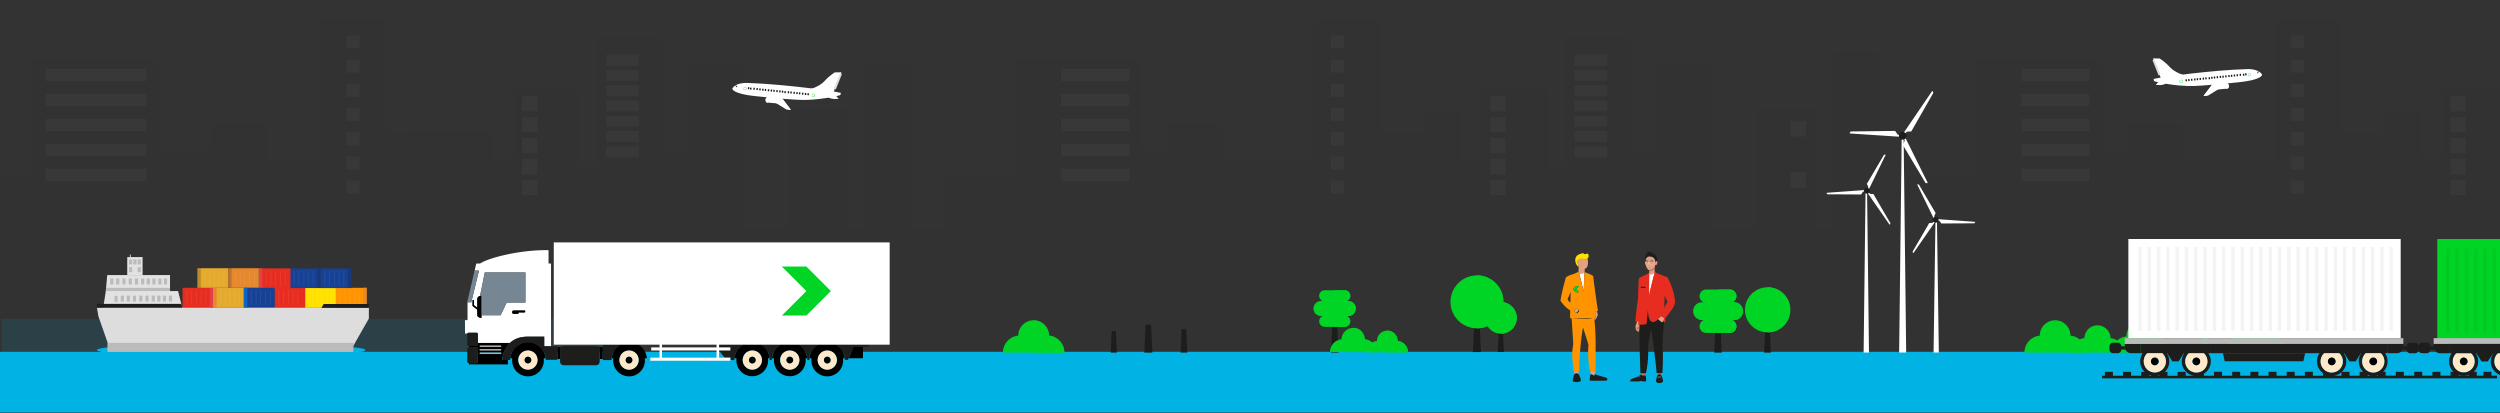 <?xml version="1.0" encoding="UTF-8"?> <svg xmlns="http://www.w3.org/2000/svg" width="1440" height="238" fill="none"><rect width="100%" height="100%" fill="#333333" stroke="none"/><path d="M1444.82 202.629H-.184v35H1444.82v-35Z" fill="#00B3E4"></path><path opacity=".13" d="M360.816 183.629h-360v19h360v-19Z" fill="#00B3E4"></path><path opacity=".05" d="M1082.19 132.04V30h-26.17v102.04h-10V63.114h-33.87v68.926h-26.618v-94.9h-32.64v51.294h-13.987V21.292h-37.301v74.6h-10.257V51.135h-37.308v40.568h-13.057v-28.45h-21.445v13.28h-24.252V10.833h-37.977V93.31h-53.41V71.864h-31.71V86.78h-14.925V33.625h-72.894V100.7h-39.631v102.082h554.052V132.04h-16.6Z" fill="#1D1D1B"></path><path opacity=".05" d="M1635.26 132.04V0h-26.16v132.04h-10.01V63.113h-33.86v68.927h-26.62v-94.9h-32.64v51.294h-13.99V21.292h-37.3v74.6h-10.26V51.135h-37.3v40.568h-13.06v-28.45h-21.45v13.28h-24.25V10.833h-37.97V93.31h-53.41V71.864h-31.71V86.78h-14.93V33.625h-72.89v67.073h-39.63v102.083h550.05V132.04h-12.61ZM222.168 76.531V10.834h-37.977V93.31h-30.342V71.864h-31.71V86.78H91.074V33.625H18.172V100.7H-13v102.082h558.509V132.04h-21.053v-95.9h-26.174v95.9h-10.004V63.114h-33.864v68.926h-26.62v-94.9h-32.641v51.294h-13.986V21.292h-37.301v74.6h-10.257V51.135H296.3v40.568h-13.056V76.324h-21.445l-39.631.207Z" fill="#1D1D1B"></path><g opacity=".03" fill="#fff"><path d="M650.467 39.684h-39.338v7.036h39.338v-7.036ZM650.467 54.079h-39.338v7.035h39.338V54.08ZM650.467 68.465h-39.338v7.036h39.338v-7.036ZM650.467 82.86h-39.338v7.035h39.338v-7.036ZM650.467 97.246h-39.338v7.036h39.338v-7.036ZM925.733 31.526h-18.838v6.282h18.838v-6.282ZM925.733 40.322h-18.838v6.283h18.838v-6.282ZM925.733 49.111h-18.838v6.283h18.838V49.11ZM925.733 57.9h-18.838v6.282h18.838V57.9ZM925.733 66.697h-18.838v6.282h18.838v-6.282ZM925.733 75.486h-18.838v6.282h18.838v-6.282ZM925.733 84.274h-18.838v6.282h18.838v-6.282ZM867.207 55.393h-8.789v8.79h8.789v-8.79ZM867.207 67.45h-8.789v8.789h8.789V67.45ZM867.207 79.507h-8.789v8.789h8.789v-8.789ZM867.207 91.564h-8.789v8.789h8.789v-8.79ZM867.207 103.62h-8.789v8.789h8.789v-8.789ZM774.103 20.438h-7.474v7.474h7.474v-7.474ZM774.103 34.37h-7.474v7.475h7.474V34.37ZM774.103 48.304h-7.474v7.474h7.474v-7.474ZM774.103 62.245h-7.474v7.474h7.474v-7.474ZM774.103 76.177h-7.474v7.474h7.474v-7.474ZM774.103 90.11h-7.474v7.474h7.474V90.11ZM774.103 104.043h-7.474v7.474h7.474v-7.474ZM1040.29 69.834h-8.86v8.865h8.86v-8.865ZM1040.29 99.253h-8.86v8.866h8.86v-8.866ZM1420.28 55.393h-8.79v8.79h8.79v-8.79ZM1420.28 67.45h-8.79v8.789h8.79V67.45ZM1420.28 79.507h-8.79v8.789h8.79v-8.789ZM1420.28 91.564h-8.79v8.789h8.79v-8.79ZM1420.28 103.62h-8.79v8.789h8.79v-8.789ZM1327.18 20.438h-7.47v7.474h7.47v-7.474ZM1327.18 34.37h-7.47v7.475h7.47V34.37ZM1327.18 48.304h-7.47v7.474h7.47v-7.474ZM1327.18 62.245h-7.47v7.474h7.47v-7.474ZM1327.18 76.177h-7.47v7.474h7.47v-7.474ZM1327.18 90.11h-7.47v7.474h7.47V90.11ZM1327.18 104.043h-7.47v7.474h7.47v-7.474ZM1203.55 39.684h-39.34v7.036h39.34v-7.036ZM1203.55 54.079h-39.34v7.035h39.34V54.08ZM1203.55 68.465h-39.34v7.036h39.34v-7.036ZM1203.55 82.86h-39.34v7.035h39.34v-7.036ZM1203.55 97.246h-39.34v7.036h39.34v-7.036ZM367.995 31.526h-18.839v6.282h18.839v-6.282ZM367.995 40.322h-18.839v6.283h18.839v-6.282ZM367.995 49.111h-18.839v6.283h18.839V49.11ZM367.995 57.9h-18.839v6.282h18.839V57.9ZM367.995 66.697h-18.839v6.282h18.839v-6.282ZM367.995 75.486h-18.839v6.282h18.839v-6.282ZM367.995 84.274h-18.839v6.282h18.839v-6.282ZM309.465 55.393h-8.789v8.79h8.789v-8.79ZM309.465 67.45h-8.789v8.789h8.789V67.45ZM309.465 79.507h-8.789v8.789h8.789v-8.789ZM309.465 91.564h-8.789v8.789h8.789v-8.79ZM309.465 103.62h-8.789v8.789h8.789v-8.789ZM207.134 20.438h-7.474v7.474h7.474v-7.474ZM207.134 34.37h-7.474v7.475h7.474V34.37ZM207.134 48.304h-7.474v7.474h7.474v-7.474ZM207.134 62.245h-7.474v7.474h7.474v-7.474ZM207.134 76.177h-7.474v7.474h7.474v-7.474ZM207.134 90.11h-7.474v7.474h7.474V90.11ZM207.134 104.043h-7.474v7.474h7.474v-7.474ZM84.269 39.684H26.223v7.036h58.046v-7.036ZM84.269 54.079H26.223v7.035h58.046V54.08ZM84.269 68.465H26.223v7.036h58.046v-7.036ZM84.269 82.86H26.223v7.035h58.046v-7.036ZM84.269 97.246H26.223v7.036h58.046v-7.036Z"></path></g><path d="M1020.07 203.089h-3.95l.62-13.676h2.7l.63 13.676Z" fill="#1D1D1B"></path><path d="M1027.27 187.633c5.06-5.068 5.06-13.284 0-18.352-5.07-5.068-13.29-5.068-18.36 0-5.06 5.068-5.06 13.284 0 18.352 5.07 5.068 13.29 5.068 18.36 0Z" fill="#00D425"></path><path d="M1018.09 165.483v25.951a13.006 13.006 0 0 0 9.3-3.733 12.981 12.981 0 0 0 2.86-4.233c.67-1.587 1.01-3.29 1.01-5.01 0-1.72-.34-3.423-1.01-5.01a13.002 13.002 0 0 0-2.86-4.233 13.021 13.021 0 0 0-4.28-2.8c-1.59-.64-3.3-.957-5.02-.932ZM1272.23 203.089h-4.3l.68-14.868h2.94l.68 14.868Z" fill="#00D425"></path><path d="M1284.48 179.24a5.138 5.138 0 0 0-3.18-4.762 5.185 5.185 0 0 0-1.97-.392h-.99a3.824 3.824 0 0 0 1.91-1.713c.42-.775.56-1.673.39-2.539a3.807 3.807 0 0 0-3.74-3.069h-13.63a3.787 3.787 0 0 0-2.42.864 3.813 3.813 0 0 0-1.32 2.205c-.17.866-.03 1.764.39 2.539.42.776 1.1 1.381 1.91 1.713h-.99a5.157 5.157 0 0 0-5.03 5.152 5.159 5.159 0 0 0 5.03 5.153h1.15c-.85.3-1.56.889-2.01 1.663a3.834 3.834 0 0 0-.47 2.566 3.83 3.83 0 0 0 1.31 2.261c.68.576 1.55.891 2.45.889h13.63c.9.002 1.77-.313 2.45-.889a3.767 3.767 0 0 0 1.3-2.261 3.772 3.772 0 0 0-.46-2.566 3.774 3.774 0 0 0-2.01-1.663h1.15c1.36 0 2.67-.542 3.64-1.508a5.137 5.137 0 0 0 1.51-3.643Z" fill="#00D425"></path><path d="M1284.48 179.24a5.138 5.138 0 0 0-3.18-4.762 5.148 5.148 0 0 0-1.97-.392h-.99a3.784 3.784 0 0 0 1.91-1.713c.42-.775.56-1.673.39-2.539a3.813 3.813 0 0 0-1.32-2.205 3.787 3.787 0 0 0-2.42-.864h-6.81v25.005h6.81c.9.002 1.77-.313 2.46-.889a3.868 3.868 0 0 0 1.3-2.261 3.834 3.834 0 0 0-.47-2.566 3.774 3.774 0 0 0-2.01-1.663h1.15c1.36 0 2.68-.542 3.64-1.508a5.137 5.137 0 0 0 1.51-3.643Z" fill="#00D425"></path><path d="M991.694 203.089h-4.296l.677-14.868h2.943l.676 14.868Z" fill="#1D1D1B"></path><path d="M1003.96 179.24c0-.677-.14-1.348-.39-1.973a5.156 5.156 0 0 0-4.767-3.181h-.99a3.802 3.802 0 0 0 1.914-1.712 3.838 3.838 0 0 0 .393-2.538 3.831 3.831 0 0 0-1.32-2.206 3.8 3.8 0 0 0-2.418-.865h-13.639a3.8 3.8 0 0 0-1.431 7.321h-.993a5.153 5.153 0 0 0 0 10.305h1.148a3.802 3.802 0 0 0-1.174 6.488 3.794 3.794 0 0 0 2.45.891h13.639a3.794 3.794 0 0 0 3.748-3.151 3.813 3.813 0 0 0-.463-2.566 3.802 3.802 0 0 0-2.008-1.662h1.144a5.174 5.174 0 0 0 1.977-.391 5.21 5.21 0 0 0 1.67-1.117c.48-.478.86-1.046 1.12-1.671.25-.625.39-1.296.39-1.972Z" fill="#00D425"></path><path d="M1003.96 179.24a5.135 5.135 0 0 0-1.51-3.646 5.226 5.226 0 0 0-1.67-1.117 5.164 5.164 0 0 0-1.975-.391h-.991a3.804 3.804 0 0 0 2.306-4.25 3.82 3.82 0 0 0-1.319-2.206 3.8 3.8 0 0 0-2.418-.865h-6.821v25.005h6.821a3.796 3.796 0 0 0 3.747-3.151 3.798 3.798 0 0 0-2.47-4.228h1.145a5.168 5.168 0 0 0 1.975-.391 5.21 5.21 0 0 0 1.67-1.117 5.133 5.133 0 0 0 1.51-3.643Z" fill="#00D425"></path><path d="M643.332 203.089h-3.566l.561-12.346h2.444l.561 12.346ZM683.89 203.089h-3.874l.608-13.42h2.655l.611 13.42ZM663.777 203.089h-4.64l.732-16.066h3.179l.729 16.066ZM853.047 202.808h-4.641l.73-16.066h3.181l.73 16.066Z" fill="#1D1D1B"></path><path d="M850.724 189.116c8.419 0 15.244-6.825 15.244-15.244s-6.825-15.243-15.244-15.243-15.244 6.824-15.244 15.243 6.825 15.244 15.244 15.244Z" fill="#00D425"></path><path d="M850.727 158.629v30.487a15.24 15.24 0 0 0 15.243-15.244 15.243 15.243 0 0 0-15.243-15.243Z" fill="#00D425"></path><path d="M770.957 203.089h-4.293l.676-14.868h2.941l.676 14.868Z" fill="#1D1D1B"></path><path d="M780.928 177.722a4.334 4.334 0 0 0-1.271-3.067 4.334 4.334 0 0 0-3.067-1.271h-.841a3.2 3.2 0 0 0 .845-5.453 3.2 3.2 0 0 0-2.052-.719h-11.475a3.2 3.2 0 0 0-3.169 2.584 3.196 3.196 0 0 0 1.962 3.588h-.842a4.326 4.326 0 0 0-4.107 2.651 4.341 4.341 0 0 0 .969 4.791 4.326 4.326 0 0 0 3.138 1.231h.963a3.195 3.195 0 0 0-2.071 3.557 3.195 3.195 0 0 0 3.148 2.652h11.476a3.2 3.2 0 0 0 1.077-6.209h.962a4.34 4.34 0 0 0 4.355-4.335Z" fill="#00D425"></path><path d="M780.932 177.722a4.337 4.337 0 0 0-4.337-4.338h-.842a3.2 3.2 0 0 0 .845-5.453 3.2 3.2 0 0 0-2.052-.719h-5.737v21.043h5.737a3.202 3.202 0 0 0 3.149-2.652 3.202 3.202 0 0 0-2.071-3.557h.962a4.338 4.338 0 0 0 4.346-4.324ZM786.08 195.432a6.67 6.67 0 0 0-6.671-6.535 6.67 6.67 0 0 0-6.67 6.535 7.414 7.414 0 0 0-6.673 7.376h26.689a7.411 7.411 0 0 0-6.675-7.376Z" fill="#00D425"></path><path d="M786.079 195.432a6.672 6.672 0 0 0-6.669-6.605v13.981h13.344a7.415 7.415 0 0 0-6.675-7.376ZM604.194 193.316a8.834 8.834 0 0 0-2.589-6.249 8.834 8.834 0 0 0-12.499 0 8.838 8.838 0 0 0-2.588 6.249 9.818 9.818 0 0 0-8.838 9.773h35.352a9.819 9.819 0 0 0-8.838-9.773Z" fill="#00D425"></path><path d="M604.195 193.316a8.84 8.84 0 0 0-8.836-8.745v18.518h17.677a9.82 9.82 0 0 0-8.841-9.773ZM805.026 196.372a5.945 5.945 0 0 0-10.154-4.206 5.948 5.948 0 0 0-1.742 4.206 6.612 6.612 0 0 0-5.942 6.587h23.798a6.606 6.606 0 0 0-5.96-6.587Z" fill="#00D425"></path><path d="M805.03 196.372a5.948 5.948 0 0 0-5.948-5.893v12.48h11.899a6.607 6.607 0 0 0-5.951-6.587ZM1308.65 193.316c0-2.344-.94-4.592-2.59-6.249a8.849 8.849 0 0 0-6.25-2.589c-2.35 0-4.59.931-6.25 2.589a8.827 8.827 0 0 0-2.59 6.249 9.816 9.816 0 0 0-6.3 3.183 9.795 9.795 0 0 0-2.54 6.59h35.35c0-2.434-.9-4.782-2.53-6.588a9.851 9.851 0 0 0-6.3-3.185Z" fill="#00D425"></path><path d="M1308.65 193.316a8.879 8.879 0 0 0-2.62-6.189 8.845 8.845 0 0 0-6.22-2.556v18.518h17.68c0-2.436-.91-4.784-2.54-6.59a9.811 9.811 0 0 0-6.3-3.183ZM1241.58 193.807c0-2.225-.89-4.36-2.46-5.934a8.408 8.408 0 0 0-5.94-2.458c-2.22 0-4.36.884-5.93 2.458a8.411 8.411 0 0 0-2.46 5.934 9.314 9.314 0 0 0-5.98 3.024 9.295 9.295 0 0 0-2.42 6.258h33.58c0-2.313-.85-4.544-2.41-6.259a9.313 9.313 0 0 0-5.98-3.023ZM1192.58 193.316a8.86 8.86 0 0 0-2.58-6.249 8.849 8.849 0 0 0-6.25-2.589c-2.35 0-4.6.931-6.25 2.589a8.827 8.827 0 0 0-2.59 6.249 9.822 9.822 0 0 0-6.3 3.184 9.793 9.793 0 0 0-2.54 6.589h35.35c0-2.435-.9-4.783-2.53-6.589a9.846 9.846 0 0 0-6.31-3.184Z" fill="#00D425"></path><path d="M1215.66 194.775a7.547 7.547 0 0 0-2.25-5.221 7.539 7.539 0 0 0-5.27-2.15c-1.97 0-3.86.772-5.26 2.15a7.504 7.504 0 0 0-2.25 5.221 8.357 8.357 0 0 0-7.52 8.314h30.07a8.357 8.357 0 0 0-7.52-8.314Z" fill="#00D425"></path><path d="M866.255 202.715h-3.564l.562-12.345h2.441l.561 12.345Z" fill="#1D1D1B"></path><path d="M864.474 192.194a9.12 9.12 0 1 0 0-18.239 9.12 9.12 0 0 0 0 18.239Z" fill="#00D425"></path><path d="M864.473 173.957v18.237a9.122 9.122 0 0 0 9.118-9.119 9.12 9.12 0 0 0-9.118-9.118Z" fill="#00D425"></path><path d="M1075.43 109.684h-.87l-1.11 93.367h3.08l-1.1-93.367ZM1074.19 109.454l-22.02 1.593s-.1.881.74.874c1.55 0 19.09.096 19.09.096l1.1-1.637 1.2-.207-.11-.719ZM1075.78 111.224l12.59 18.167c.1-.039.2-.102.27-.182.08-.08.14-.176.17-.281a.72.72 0 0 0 .03-.326.681.681 0 0 0-.11-.307c-.8-1.333-9.63-16.5-9.63-16.5l-1.97-.119-.79-.918-.56.466ZM1076.44 109.077l9.68-19.848a.83.83 0 0 0-.29-.15.75.75 0 0 0-.85.372c-.74 1.348-9.67 16.463-9.67 16.463l.87 1.778-.42 1.14.68.245Z" fill="#fff"></path><path d="M1073.67 109.884c0-.335.09-.664.28-.945.18-.28.44-.5.75-.631s.65-.167.98-.105c.33.063.63.222.87.457.24.235.41.536.47.864.07.328.04.67-.08.981a1.71 1.71 0 0 1-.62.766c-.28.189-.61.291-.94.294-.22.002-.44-.04-.65-.123-.21-.084-.4-.207-.55-.363a1.747 1.747 0 0 1-.38-.547 1.791 1.791 0 0 1-.13-.648Z" fill="#1D1D1B"></path><path d="M1114.83 126.421h.85l1.08 76.629H1113.74l1.09-76.629ZM1116.04 126.221l21.62 1.563a.741.741 0 0 1-.17.597.735.735 0 0 1-.26.19.703.703 0 0 1-.31.065c-1.52 0-18.73.096-18.73.096l-1.08-1.607-1.17-.2.1-.704ZM1114.48 127.969l-12.32 17.775a.71.71 0 0 1-.26-.18.764.764 0 0 1-.17-.275.846.846 0 0 1-.03-.317c.01-.107.05-.21.1-.302.79-1.311 9.43-16.19 9.43-16.19l1.94-.111.74-.903.57.503ZM1113.84 125.829l-9.5-19.47a.715.715 0 0 1 .6-.151.67.67 0 0 1 .29.127c.09.063.16.145.22.239.74 1.325 9.48 16.152 9.48 16.152l-.84 1.74.41 1.119-.66.244Z" fill="#fff"></path><path d="M1116.56 126.614a1.648 1.648 0 0 0-1.02-1.549c-.3-.128-.63-.164-.96-.103-.32.061-.62.218-.85.448-.24.231-.4.527-.47.85-.07.322-.04.658.09.963.12.306.33.568.6.753a1.695 1.695 0 0 0 1.57.168c.2-.082.38-.203.54-.356.16-.153.28-.336.37-.538.08-.201.13-.417.13-.636Z" fill="#1D1D1B"></path><path d="M1095.37 79.69h1.13l1.46 123.36h-4.05l1.46-123.36ZM1094.48 78.772l-29.01-1.904a.952.952 0 0 1 .23-.813c.09-.11.21-.197.35-.257.13-.059.27-.088.42-.085 2.04 0 25.14-.311 25.14-.311l1.48 2.148 1.57.259-.18.963ZM1096.55 76.454l16.36-24.025c.14.052.26.134.36.239.1.105.18.23.23.368.04.138.06.285.04.429a.864.864 0 0 1-.14.408c-1.03 1.763-12.49 21.81-12.49 21.81l-2.6.17-1.02 1.223-.74-.622Z" fill="#fff"></path><path d="m1097.44 79.275 12.93 26.032a.969.969 0 0 1-.38.188.961.961 0 0 1-.42.012.946.946 0 0 1-.39-.167.956.956 0 0 1-.29-.314c-1.03-1.77-12.89-21.581-12.89-21.581l1.12-2.348-.56-1.481.88-.34Z" fill="#fff"></path><path d="M1093.78 78.246c0 .44.13.869.38 1.234.24.365.59.65.99.818.41.168.86.212 1.29.127a2.2 2.2 0 0 0 1.13-.608c.31-.311.53-.707.61-1.138.09-.43.04-.878-.12-1.284a2.273 2.273 0 0 0-.82-.997 2.224 2.224 0 0 0-2.81.276 2.25 2.25 0 0 0-.65 1.572Z" fill="#1D1D1B"></path><path d="M195.091 199.745H71.267c-8.533 0-15.45.847-15.45 1.891 0 1.045 6.917 1.895 15.45 1.895h123.824c8.533 0 15.451-.847 15.451-1.892s-6.918-1.894-15.451-1.894Z" fill="#00B3E4"></path><path d="M102.587 167.646H60.938l-1.473 9.611h45.522l-2.4-9.611ZM61.767 158.445l-.83 9.201h36.987v-9.201H61.767Z" fill="#E2E2E2"></path><path d="m61.094 165.807-.157 1.839h36.987v-1.839h-36.83Z" fill="#BCBCBC"></path><path d="M68.707 160.413H66.89v3.425h1.816v-3.425ZM65.3 160.413h-1.816v3.425H65.3v-3.425ZM72.293 160.413h-1.816v3.425h1.816v-3.425ZM75.949 160.413h-1.816v3.425h1.816v-3.425ZM84.528 163.838h1.816v-3.425h-1.816v3.425ZM87.762 163.838h1.816v-3.425h-1.816v3.425ZM91.192 163.838h1.816v-3.425h-1.816v3.425ZM94.43 163.838h1.816v-3.425H94.43v3.425ZM81.29 163.838h1.816v-3.425H81.29v3.425ZM79.527 160.413H77.71v3.425h1.816v-3.425ZM74.789 170.279h-1.816v3.426h1.816v-3.426ZM71.379 170.279h-1.817v3.426h1.817v-3.426ZM67.754 170.398h-1.817v3.425h1.817v-3.425ZM78.37 170.279h-1.815v3.426h1.816v-3.426ZM82.03 170.279h-1.815v3.426h1.816v-3.426ZM90.606 173.704h1.816v-3.425h-1.816v3.425ZM93.84 173.704h1.816v-3.425H93.84v3.425ZM97.278 173.704h1.816v-3.425h-1.816v3.425ZM87.371 173.704h1.817v-3.425H87.37v3.425ZM85.605 170.279h-1.816v3.426h1.816v-3.426Z" fill="#BBB"></path><path d="m55.816 177.079.84 5.05L62.03 197.5v4.993h141.418v-3.198l9.025-15.82v-6.396H55.816Z" fill="#DDD"></path><path d="M62.031 197.5v4.993H203.45v-3.198l1.024-1.795H62.031Z" fill="#BBB"></path><path d="M175.794 165.784h-17.689v11.295h17.689v-11.295Z" fill="#E62D20"></path><path opacity=".07" d="M160.602 175.982c-.148 0-.274-.158-.274-.352v-8.119c0-.195.123-.353.274-.353.152 0 .275.158.275.353v8.119c0 .194-.123.352-.275.352ZM163.324 175.982c-.148 0-.273-.158-.273-.352v-8.119c0-.195.122-.353.273-.353.151 0 .275.158.275.353v8.119c0 .194-.123.352-.275.352ZM166.196 175.844c-.149 0-.274-.158-.274-.353v-8.118c0-.196.123-.353.274-.353.152 0 .274.157.274.353v8.118c0 .195-.121.353-.274.353ZM168.782 175.844c-.149 0-.274-.158-.274-.353v-8.118c0-.196.122-.353.274-.353.152 0 .274.157.274.353v8.118c0 .195-.123.353-.274.353ZM171.509 175.844c-.149 0-.275-.158-.275-.353v-8.118c0-.196.123-.353.275-.353.151 0 .274.157.274.353v8.118c0 .195-.123.353-.274.353Z" fill="#fff"></path><path d="M122.845 165.784h-17.689v11.295h17.689v-11.295Z" fill="#E62D20"></path><path d="M122.841 165.784h-1.974v11.295h1.974v-11.295Z" fill="#E54047"></path><path opacity=".07" d="M107.649 175.982c-.149 0-.274-.158-.274-.352v-8.119c0-.195.123-.353.274-.353.15 0 .274.158.274.353v8.119c.002.194-.123.352-.274.352ZM110.372 175.982c-.149 0-.274-.158-.274-.352v-8.119c0-.195.122-.353.274-.353.152 0 .274.158.274.353v8.119c0 .194-.121.352-.274.352ZM113.243 175.844c-.149 0-.274-.158-.274-.353v-8.118c0-.196.123-.353.274-.353.151 0 .274.157.274.353v8.118c0 .195-.122.353-.274.353ZM115.829 175.844c-.149 0-.274-.158-.274-.353v-8.118c0-.196.122-.353.274-.353.152 0 .274.157.274.353v8.118c0 .195-.122.353-.274.353ZM118.556 175.844c-.149 0-.275-.158-.275-.353v-8.118c0-.196.123-.353.275-.353.151 0 .273.157.273.353v8.118c.002.195-.121.353-.273.353Z" fill="#fff"></path><path d="M184.638 154.626h-17.689v11.295h17.689v-11.295Z" fill="#164194"></path><path opacity=".2" d="M184.638 154.626h-1.974v11.295h1.974v-11.295Z" fill="#1D1D1B"></path><path opacity=".07" d="M169.446 164.824c-.148 0-.274-.158-.274-.353v-8.118c0-.195.123-.353.274-.353.152 0 .274.158.274.353v8.118c0 .195-.122.353-.274.353ZM172.173 164.824c-.149 0-.275-.158-.275-.353v-8.118c0-.195.123-.353.275-.353.151 0 .273.158.273.353v8.118c.002.195-.122.353-.273.353ZM175.04 164.686c-.149 0-.274-.159-.274-.353v-8.119c0-.195.122-.352.274-.352.152 0 .273.157.273.352v8.119c0 .194-.118.353-.273.353ZM177.626 164.686c-.149 0-.274-.159-.274-.353v-8.119c0-.195.122-.352.274-.352.151 0 .273.157.273.352v8.119c0 .194-.122.353-.273.353ZM180.352 164.686c-.148 0-.274-.159-.274-.353v-8.119c0-.195.123-.352.274-.352.152 0 .275.157.275.352v8.119c0 .194-.123.353-.275.353Z" fill="#fff"></path><path d="M149.328 166.583h18v-12h-18v12Z" fill="#E62D20"></path><path d="M149.085 165.784h1.974v-11.295h-1.974v11.295Z" fill="#E54047"></path><path opacity=".07" d="M164.278 164.687c.149 0 .274-.157.274-.353v-8.118c0-.195-.122-.353-.274-.353-.151 0-.274.158-.274.353v8.118c0 .196.123.353.274.353ZM161.555 164.687c.148 0 .274-.157.274-.353v-8.118c0-.195-.123-.353-.274-.353-.152 0-.274.158-.274.353v8.118c0 .196.123.353.274.353ZM158.681 164.549c.148 0 .274-.158.274-.353v-8.119c0-.195-.123-.352-.274-.352-.152 0-.275.157-.275.352v8.119c0 .195.123.353.275.353ZM156.094 164.549c.149 0 .274-.158.274-.353v-8.119c0-.195-.122-.352-.274-.352-.152 0-.274.157-.274.352v8.119c0 .195.121.353.274.353ZM153.376 164.549c.149 0 .273-.158.273-.353v-8.119c0-.195-.122-.352-.273-.352-.151 0-.274.157-.274.352v8.119c0 .195.122.353.274.353Z" fill="#fff"></path><path d="M122.788 177.079h17.689v-11.295h-17.689v11.295Z" fill="#E5A92E"></path><path d="M122.792 177.079h1.974v-11.295h-1.974v11.295Z" fill="#E5882E"></path><path opacity=".07" d="M137.985 175.982c.149 0 .274-.158.274-.352v-8.119c0-.195-.123-.353-.274-.353-.151 0-.274.158-.274.353v8.119c0 .194.123.352.274.352ZM135.259 175.982c.148 0 .274-.158.274-.352v-8.119c0-.195-.123-.353-.274-.353-.152 0-.275.158-.275.353v8.119c-.001.194.123.352.275.352ZM132.388 175.844c.148 0 .273-.158.273-.353v-8.118c0-.196-.123-.353-.273-.353-.151 0-.275.157-.275.353v8.118c0 .195.123.353.275.353ZM129.802 175.844c.148 0 .274-.158.274-.353v-8.118c0-.196-.123-.353-.274-.353-.152 0-.275.157-.275.353v8.118c0 .195.123.353.275.353ZM127.074 175.844c.149 0 .275-.158.275-.353v-8.118c0-.196-.123-.353-.275-.353-.151 0-.273.157-.273.353v8.118c.003.195.122.353.273.353Z" fill="#fff"></path><path d="M113.718 165.784h17.688v-11.295h-17.688v11.295Z" fill="#E5A92E"></path><path opacity=".2" d="M113.714 165.784h1.974v-11.295h-1.974v11.295Z" fill="#1D1D1B"></path><path opacity=".07" d="M128.906 164.687c.149 0 .275-.157.275-.353v-8.118c0-.195-.123-.353-.275-.353-.151 0-.273.158-.273.353v8.118c0 .196.122.353.273.353ZM126.184 164.687c.149 0 .275-.157.275-.353v-8.118c0-.195-.124-.353-.275-.353-.15 0-.274.158-.274.353v8.118c.003.196.123.353.274.353ZM123.313 164.549c.149 0 .274-.158.274-.353v-8.119c0-.195-.123-.352-.274-.352-.151 0-.274.157-.274.352v8.119c.002.195.126.353.274.353ZM120.727 164.549c.149 0 .275-.158.275-.353v-8.119c0-.195-.124-.352-.275-.352-.15 0-.274.157-.274.352v8.119c0 .195.123.353.274.353ZM118.001 164.549c.149 0 .274-.158.274-.353v-8.119c0-.195-.123-.352-.274-.352-.152 0-.274.157-.274.352v8.119c0 .195.123.353.274.353Z" fill="#fff"></path><path d="M211.165 165.784h-17.688v11.295h17.688v-11.295Z" fill="#FF9400"></path><path d="M211.165 165.784h-1.974v11.295h1.974v-11.295Z" fill="#E5882E"></path><path opacity=".07" d="M195.969 175.982c-.149 0-.274-.158-.274-.352v-8.119c0-.195.123-.353.274-.353.151 0 .274.158.274.353v8.119c0 .194-.123.352-.274.352ZM198.696 175.982c-.148 0-.274-.158-.274-.352v-8.119c0-.195.123-.353.274-.353.152 0 .274.158.274.353v8.119c0 .194-.122.352-.274.352ZM201.567 175.844c-.148 0-.274-.158-.274-.353v-8.118c0-.196.123-.353.274-.353.151 0 .275.157.275.353v8.118c0 .195-.123.353-.275.353ZM204.157 175.844c-.149 0-.274-.158-.274-.353v-8.118c0-.196.122-.353.274-.353.152 0 .274.157.274.353v8.118c0 .195-.122.353-.274.353ZM206.88 175.844c-.149 0-.275-.158-.275-.353v-8.118c0-.196.123-.353.275-.353.151 0 .273.157.273.353v8.118c0 .195-.122.353-.273.353Z" fill="#fff"></path><path d="M131.398 165.784h17.688v-11.295h-17.688v11.295Z" fill="#E5882E"></path><path opacity=".2" d="M131.398 165.784h1.973v-11.295h-1.973v11.295Z" fill="#1D1D1B"></path><path opacity=".07" d="M146.591 164.687c.148 0 .274-.157.274-.353v-8.118c0-.195-.123-.353-.274-.353-.151 0-.275.158-.275.353v8.118c0 .196.123.353.275.353ZM143.867 164.687c.149 0 .275-.157.275-.353v-8.118c0-.195-.123-.353-.275-.353-.151 0-.273.158-.273.353v8.118c0 .196.122.353.273.353ZM140.993 164.549c.149 0 .274-.158.274-.353v-8.119c0-.195-.122-.352-.274-.352-.152 0-.274.157-.274.352v8.119c0 .195.122.353.274.353ZM138.407 164.549c.149 0 .274-.158.274-.353v-8.119c0-.195-.122-.352-.274-.352-.152 0-.274.157-.274.352v8.119c0 .195.123.353.274.353ZM135.681 164.549c.148 0 .273-.158.273-.353v-8.119c0-.195-.123-.352-.273-.352-.151 0-.275.157-.275.352v8.119c0 .195.123.353.275.353Z" fill="#fff"></path><path d="M175.796 177.218h17.688v-11.295h-17.688v11.295Z" fill="#FFE100"></path><path opacity=".07" d="M190.984 176.121c.149 0 .275-.158.275-.353v-8.119c0-.195-.123-.352-.275-.352-.151 0-.273.157-.273.352v8.119c0 .195.123.353.273.353ZM188.266 176.121c.149 0 .274-.158.274-.353v-8.119c0-.195-.123-.352-.274-.352-.15 0-.274.157-.274.352v8.119c0 .195.123.353.274.353ZM185.391 175.982c.149 0 .274-.158.274-.352v-8.119c0-.195-.123-.353-.274-.353-.15 0-.274.158-.274.353v8.119c0 .194.123.352.274.352ZM182.806 175.982c.148 0 .273-.158.273-.352v-8.119c0-.195-.123-.353-.273-.353-.151 0-.275.158-.275.353v8.119c0 .194.123.352.275.352ZM180.079 175.982c.149 0 .274-.158.274-.352v-8.119c0-.195-.122-.353-.274-.353-.152 0-.274.158-.274.353v8.119c-.002.194.122.352.274.352Z" fill="#fff"></path><path d="M140.476 177.079h17.688v-11.295h-17.688v11.295Z" fill="#164194"></path><path d="M140.48 177.079h1.973v-11.295h-1.973v11.295Z" fill="#0B65C4"></path><path opacity=".07" d="M155.673 175.982c.148 0 .273-.158.273-.352v-8.119c0-.195-.122-.353-.273-.353-.151 0-.275.158-.275.353v8.119c0 .194.123.352.275.352ZM152.946 175.982c.149 0 .274-.158.274-.352v-8.119c0-.195-.122-.353-.274-.353-.151 0-.274.158-.274.353v8.119c.001.194.123.352.274.352ZM150.075 175.844c.149 0 .274-.158.274-.353v-8.118c0-.196-.122-.353-.274-.353-.152 0-.274.157-.274.353v8.118c0 .195.122.353.274.353ZM147.489 175.844c.149 0 .274-.158.274-.353v-8.118c0-.196-.122-.353-.274-.353-.152 0-.274.157-.274.353v8.118c0 .195.122.353.274.353ZM144.762 175.844c.148 0 .274-.158.274-.353v-8.118c0-.196-.123-.353-.274-.353-.152 0-.274.157-.274.353v8.118c0 .195.123.353.274.353Z" fill="#fff"></path><path d="M202.329 154.626h-17.688v11.295h17.688v-11.295Z" fill="#164194"></path><path opacity=".2" d="M202.325 154.626h-1.973v11.295h1.973v-11.295Z" fill="#1D1D1B"></path><path opacity=".07" d="M187.134 164.824c-.149 0-.275-.158-.275-.353v-8.118c0-.195.123-.353.275-.353.151 0 .274.158.274.353v8.118c0 .195-.123.353-.274.353ZM189.86 164.824c-.148 0-.274-.158-.274-.353v-8.118c0-.195.123-.353.274-.353.152 0 .274.158.274.353v8.118c0 .195-.123.353-.274.353ZM192.727 164.686c-.148 0-.274-.159-.274-.353v-8.119c0-.195.123-.352.274-.352.152 0 .275.157.275.352v8.119c0 .194-.123.353-.275.353ZM195.317 164.686c-.148 0-.274-.159-.274-.353v-8.119c0-.195.123-.352.274-.352.152 0 .274.157.274.352v8.119c0 .194-.123.353-.274.353ZM198.039 164.686c-.149 0-.273-.159-.273-.353v-8.119c0-.195.122-.352.273-.352.151 0 .274.157.274.352v8.119c-.001.194-.122.353-.274.353Z" fill="#fff"></path><path d="m186.404 175.115-1.263 2.226h27.33v-2.226h-26.067ZM104.456 175.031l.488 2.226H55.816v-2.226h48.64Z" fill="#1D1D1B"></path><path d="M82.125 148.086h-8.828v10.36h8.828v-10.36Z" fill="#E2E2E2"></path><path d="M76.136 149.432H74.32v2.882h1.816v-2.882ZM78.62 149.432h-1.815v2.882h1.816v-2.882ZM81.101 149.432h-1.816v2.882h1.816v-2.882ZM76.136 153.892H74.32v2.882h1.816v-2.882ZM81.101 153.892h-1.816v2.882h1.816v-2.882Z" fill="#BBB"></path><path d="M75.42 146.629h-.63v1.457h.63v-1.457Z" fill="#BCBCBC"></path><path d="m943.974 189.433.148.016s.558.837.525.985c-.049.164-1.559.082-1.559.082s-.69-.492-.608-1.116c.033-.295.624-1.756.837-1.953.493-.493.821.476.821.476l-1.149 1.247.985.263Z" fill="#BE7160"></path><path d="M944.938 184.229s-.411.805-.345.985c.065.197.197.69.23 1.33.032.64-.263 1.953-.279 2.15-.017.197-.099 1.461-.575 1.428-.427-.032-.295-1.378-.295-1.493 0-.115.032-.952-.099-.952-.115 0-.525-1.773-.066-2.315.46-.525 1.429-1.133 1.429-1.133Z" fill="#E3A184"></path><path d="M943.789 187.726s-.344.164-.476.345c-.115.196-.312 1.641-.312 1.641s.952.673 1.051.968c.098.296.082.559-.033.509-.657-.279-1.346-.689-1.641-1.165-.197-.328-.23-1.527-.23-1.527s-.164-.328-.132-.574c.033-.246.657-1.773.657-1.773l.328-2.2 1.921.279-1.133 3.497Z" fill="#E3A184"></path><path d="M944.088 160.133c-.509 2.528-.279 10.554-.854 13.919-.59 3.382-1.28 10.9-1.28 10.916 0-.016 1.543.361 2.594.296.87-1.708.508-7.059.508-7.059s3.776-17.432-.968-18.072Z" fill="#E62D20"></path><path d="m947.734 216.369-1.493 1.363-1.034-1.904v-2.397l2.527-.098v3.036Z" fill="#BE7160"></path><path d="M953.344 177.286s-3.743 19.222-3.891 20.715c-.164 1.494.312 10.161-1.411 16.957 0 0-1.97.147-3.168-.082-.099-2.807-.46-14.051-.493-15.873-.032-2.594-.131-17.268-.131-17.268s7.616-8.044 9.094-4.449Z" fill="#1D1D1B"></path><path d="m954.625 217.009 2.363-.64-.049-3.053h-2.511l.197 3.693Z" fill="#BE7160"></path><path d="M958.777 181.554s-.837 8.995-1.149 17.301c.542 6.943-.049 14.872-.049 15.84-.657.591-3.381.131-3.381.131-.033-1.822-1.002-9.684-1.773-15.61-1.133-8.7-2.774-18.269-2.774-18.269s7.682-3.004 9.126.607ZM957.924 219.094c.148 1.001-.936 1.592-2.085 1.592s-2.166-.541-1.953-1.592c.115-.607.312-1.428.492-2.216.181-.788.706-1.362 1.396-1.362.656 0 1.181.541 1.411 1.264.279.968.624 1.559.739 2.314Z" fill="#1D1D1B"></path><path d="m954.968 217.19-.082-.099c.262-.229.591-.377.919-.377.427 0 .772.246.886.361l-.082.098c-.115-.098-.426-.328-.804-.328-.443 0-.755.263-.837.345ZM954.805 217.945l-.082-.099a1.66 1.66 0 0 1 1.067-.426c.509 0 .903.279 1.034.41l-.082.099c-.131-.115-.492-.378-.952-.378-.345-.016-.706.148-.985.394Z" fill="#DDD"></path><path d="M947.765 216.172s.427 1.445.41 1.822c-.016.378-.065 1.675-.065 1.675l-2.348.016v-.312l-1.871.361c-.739 0-5.105 0-5.072-.033-.033-.689.295-1.395 2.643-2.019 1.97-.508 3.726-2.035 3.726-2.035s.706 1.182 2.577.525Z" fill="#1D1D1B"></path><path d="M943.579 216.779c.295.263.426.608.476.756l-.132.032a1.614 1.614 0 0 0-.476-.722c0-.016.066-.082.132-.066ZM944.235 216.369c.23.247.345.526.394.673l-.131.033a1.482 1.482 0 0 0-.378-.624c.033-.082.099-.082.115-.082Z" fill="#DDD"></path><path d="M945.122 173.117c0 .016-1.034-12.984-1.034-12.984s5.072-2.495 5.811-2.709a270.32 270.32 0 0 1 3.233-.525l7.239 2.774s-1.313 6.862-1.641 13.624c-.263 5.302.558 10.686.623 12.525-.968-.493-4.284-2.019-4.284-2.019-.591.706-1.428 1.264-2.396 1.707-3.201.476-3.431-5.269-3.431-6.812 0-.017-.033-.017-.033 0l-.821 8.01c-2.593.41-4.858.378-4.858.378-.017 0 1.592-13.953 1.592-13.969Z" fill="#E62D20"></path><path d="m958.648 183.245-1.74-1.1-1.822 1.625s1.888 2.019 2.446 1.871c.443-.574 1.116-2.396 1.116-2.396Z" fill="#E3A184"></path><path d="m956.267 181.751 2.708 1.707s5.236-5.877 5.778-8.651c.427-2.199-1.33-10.078-4.366-15.134-1.576.427-2.758 2.791-2.643 5.877.098 3.266 2.725 8.272 2.725 8.272l-4.202 7.929Z" fill="#E62D20"></path><path d="m949.833 169.834.066-12.41 3.234-.525-3.3 12.935Z" fill="#fff"></path><path d="M953.148 156.948s-1.099 1.231-2.33 1.281c-.723.033-.903-.837-.903-.837l.279-3.628 2.708-.493.246 3.677Z" fill="#E3A184"></path><path d="m954.035 157.26.328 1.773-.837.263.706.771-4.399 9.767 3.299-13.329.903.755ZM949.98 156.768l-.673.903-.689 1.296.706.394-.772.509 1.281 9.964.147-13.066Z" fill="#E62D20"></path><path d="M947.766 165.238v.64l-2.643-.115v-.657l2.643.132Z" fill="#1D1D1B"></path><path d="m953 154.979-.098-1.461-2.725.246-.181 2.479h.279c1.034 0 2.183-.706 2.725-1.264Z" fill="#BE7160"></path><path d="M954.477 151.039c.066-.87.295-3.299-.624-3.43-.821-1.593-4.12-3.037-5.072-2.463-.952.575.64 1.478.213 1.658-.443.181-.377-.558-.705-.656-1.281 1.313-.033 5.088-.033 5.088l3.89-1.789s0 3.825.952 3.825c.558 0 1.28-1.018 1.379-2.233Z" fill="#1D1D1B"></path><path d="m953.574 147.444.082-.049c-.525-1.083-1.428-1.74-2.101-2.101-.722-.377-1.313-.525-1.329-.525l-.017.098s.608.148 1.313.526c.641.361 1.527 1.001 2.052 2.051Z" fill="#1D1D1B"></path><path d="M948.303 150.629s-.345-.23-.624.131-.098 1.724.591 1.724c.673 0 .033-1.855.033-1.855ZM953.708 150.53c.131-.147.443-.262.771.164.345.427.115 2.003-.739 2.003-.853 0-.377-1.756-.032-2.167Z" fill="#E3A184"></path><path d="M953.395 150.268c-.246-1.658-1.674-2.528-3.184-2.528-1.51 0-2.265 1.001-2.265 2.511l.016 2.036c0 1.132.985 3.283 2.085 3.283 1.264 0 3.414-1.675 3.414-2.775-.016-.098.033-1.904-.066-2.527Z" fill="#E3A184"></path><path d="M950.521 150.202s1.132-.115 1.346-.098c.361.032.443.262.492.394.017.049-1.477.197-1.69.115-.214-.066-.148-.411-.148-.411ZM949.405 150.202s-1.133-.115-1.346-.098c-.05 0-.083.016-.115.016-.115.033-.115.427-.017.443.46.05 1.182.099 1.33.05.213-.066.148-.411.148-.411Z" fill="#1D1D1B"></path><path d="M949.601 151.811a1.451 1.451 0 0 0-.164-.919.929.929 0 0 0-.64-.476c-.033 0-.082-.017-.115-.017-.493 0-.936.476-1.018 1.1-.049.328.017.657.164.919a.929.929 0 0 0 .64.476c.033 0 .082.017.115.017.493.016.936-.46 1.018-1.1Zm-.837-1.297c.23.033.443.197.574.427.148.246.197.542.165.853-.083.575-.476 1.018-.92 1.018-.033 0-.065 0-.115-.016-.229-.033-.443-.197-.574-.427-.148-.246-.197-.542-.164-.854.082-.574.476-1.017.919-1.017a.286.286 0 0 0 .115.016ZM951.441 152.911c.542-.083.903-.706.821-1.396-.082-.623-.525-1.099-1.018-1.099-.033 0-.082 0-.115.016-.262.033-.492.213-.64.476a1.452 1.452 0 0 0-.164.919c.082.624.525 1.1 1.018 1.1.032 0 .065-.016.098-.016Zm.739-1.379c.082.623-.246 1.198-.739 1.28h-.115c-.459 0-.853-.443-.919-1.018-.033-.312.016-.607.164-.853.148-.246.345-.394.575-.427h.098c.46 0 .854.427.936 1.018Z" fill="#fff"></path><path d="m949.587 151.761-.066-.065c.132-.164.279-.247.427-.247.164 0 .312.083.427.247l-.066.065c-.098-.147-.229-.213-.361-.213-.131 0-.246.066-.361.213Z" fill="#fff"></path><path d="M909.168 213.87v1.622a1.549 1.549 0 0 0-1.194-.467 1.537 1.537 0 0 0-1.134.597v-1.687c.776.062 1.556.04 2.328-.065ZM918.822 214.089l.097 1.492-.089-.056c-1.047.365.097.859-.552.811-.649-.049-1.208-1.047-2.044-.811l-.097-1.509a8.069 8.069 0 0 0 2.685.073Z" fill="#E3A184"></path><path d="M908.094 215.054c.41.008.8.177 1.087.471.237.225.418.503.527.811.348.789.638 1.602.868 2.433.162 1.03-1.111 1.322-2.434 1.306-1.322-.016-2.49-.276-2.246-1.354.146-.625.373-1.469.584-2.288.07-.295.202-.572.389-.811a1.543 1.543 0 0 1 1.225-.568Z" fill="#1D1D1B"></path><path d="M919.144 183.128c.211-1.285.235-2.594.073-3.886.215 0 .429-.019.641-.056l.349 1.622c.068.245.093.5.073.754a2.299 2.299 0 0 1-.26.698 8.35 8.35 0 0 1-1.395 2.174.646.646 0 0 1-.154.105c-.049-.446-.106-.9-.162-1.346a4.84 4.84 0 0 0 .835-.065ZM909.514 157.415c-.098-.357-.203-.69-.301-1.006l.073-2.774h.065l-.056-.227v-.074a34.46 34.46 0 0 1-.268-1.119 1.73 1.73 0 0 0-.138-.438 2.548 2.548 0 0 0-.251-.324 1.139 1.139 0 0 1-.187-1.168.689.689 0 0 1 .464-.373.697.697 0 0 1 .582.121c.268-1.119 1.825-1.119 3.164-.754a2.058 2.058 0 0 0 1.703-.325c0 .122.073.244.097.357a7.288 7.288 0 0 1 0 3.658 2.543 2.543 0 0 1-.916 1.517c-.21.14-.448.231-.698.268a68.734 68.734 0 0 0-.105 2.223 3.846 3.846 0 0 1-3.228.438Z" fill="#E3A184"></path><path d="M912.653 149.295c-1.339-.365-2.896-.365-3.164.754a.708.708 0 0 0-.582-.12.688.688 0 0 0-.464.372 1.136 1.136 0 0 0 .186 1.168c.093.101.177.209.252.324.065.14.112.287.138.438.065.3.186.811.267 1.12v.097l.057.227h-.065a3.312 3.312 0 0 1-1.387-1.517 5.502 5.502 0 0 1-.535-2.433 3.524 3.524 0 0 1 .811-2.271c.99-1.095 2.604-1.29 3.975-1.825.129.243.048.486-.284.608.85.219 1.75.135 2.547-.235.77.422.811 1.849.348 2.514a2.02 2.02 0 0 1-.454.455 2.067 2.067 0 0 1-1.646.324Z" fill="#FFE100"></path><path d="M912.637 158.29c-.178 3.156-.34 6.863-.503 9.515-.689-3.042-1.508-6.489-2.263-9.255a23.513 23.513 0 0 0-.324-1.136 3.822 3.822 0 0 0 3.147-.421v.316c-.024.276-.04.649-.057.981Z" fill="#fff"></path><path d="M898.816 173.134c.795-4.53 1.854-9.009 3.172-13.416a11.56 11.56 0 0 1 3.553-1.622 18.161 18.161 0 0 0 3.69-1.622c.098.316.203.649.301 1.005.097.357.219.739.324 1.136.754 2.742 1.574 6.213 2.263 9.255.162-2.652.325-6.359.503-9.515 0-.332 0-.673.057-.989v-.649c1.079.422 3.674 1.273 4.996 2.271.609 5.946 2.734 20.125 2.734 20.125l-.6.137a3.629 3.629 0 0 1-.641.057 13.567 13.567 0 0 1-.073 3.886c-.276 0-.552.073-.811.097.057.446.113.9.162 1.346.53 5.798.736 11.62.616 17.44v12.021l-.267.057c-.889.15-1.796.15-2.685 0l-.235-.049c-.811-3.472-1.501-11.056-.909-15.412-.405-1.711-1.979-6.245-3.106-10.033-.082.357-.171.713-.244 1.07a50.324 50.324 0 0 0-.714 5.054 171.364 171.364 0 0 0-1.314 19.102l-.446.081a10.84 10.84 0 0 1-2.312.098h-.397c-.17-1.793-.365-3.367-.535-5.151a34.06 34.06 0 0 1-.154-7.552c.121-.957.324-1.906.389-2.871a19.14 19.14 0 0 0-.057-2.645c-.276-4.185-.546-8.365-.811-12.54h-.9s0-1.784.089-4.477a18.544 18.544 0 0 1-5.638-5.695Zm8.882 7.236h-.048l-.236.073-.243.081.243-.081.236-.073h.048a1.803 1.803 0 0 0 1.31-.647 1.795 1.795 0 0 0 .394-1.405l-1.355-.609c-.476.383-.921.804-1.33 1.258.261.51.591.982.981 1.403Zm-1.703-13.79 1.736 1.744h1.784l-1.744-1.744 1.744-1.735h-1.784l-1.736 1.735Zm4.396 17.034c.901 0 1.809.049 2.661.049a20.046 20.046 0 0 0 4.307-.284h-6.814c-2.092-.04-4.055-.057-4.737 0 1.274.057 2.896.162 4.583.211v.024Zm-5.84-9.312c.041-1.979.081-4.128.13-6.27a41.231 41.231 0 0 1-1.785 4.259 5.075 5.075 0 0 0 1.655 1.987v.024Z" fill="#FF9400"></path><path d="m908.072 177.701 1.355.609a3.125 3.125 0 0 1-1.703 2.052 6.25 6.25 0 0 1-.982-1.404 11.54 11.54 0 0 1 1.33-1.257Z" fill="#E3A184"></path><path d="M918.276 216.368c.649 0-.495-.478.551-.811l.09.057c1.062.543 5.767 1.728 6.27 1.987a.98.98 0 0 1 .577.595.983.983 0 0 1-.091.825c-.089.227-.535.235-.859.243-3.083.057-5.768.057-8.826 0a.4.4 0 0 1-.138 0 .195.195 0 0 1-.081-.146 7.143 7.143 0 0 1 .414-3.423h.049c.835-.373 1.395.665 2.044.673Z" fill="#1D1D1B"></path><path opacity=".4" d="M910.527 183.29h6.813a20.11 20.11 0 0 1-4.307.284c-.852 0-1.76 0-2.66-.049-1.688-.057-3.35-.154-4.6-.284.73-.008 2.661.008 4.754.049Z" fill="#1D1D1B"></path><path d="m907.732 166.548 1.744 1.744h-1.744l-1.736-1.744 1.736-1.736h1.744l-1.744 1.736Z" fill="#00D425"></path><path d="M909.426 178.31a1.798 1.798 0 0 1-.394 1.405 1.783 1.783 0 0 1-1.309.647 3.132 3.132 0 0 0 1.703-2.052ZM304.086 197.18a10.112 10.112 0 0 1 10.168 9.176h-1.067c.039.342.059.685.06 1.029a9.149 9.149 0 0 1-2.58 6.625 9.132 9.132 0 0 1-15.676-6.625c.001-.344.021-.687.059-1.029h-1.118a10.203 10.203 0 0 1 10.154-9.176Zm-5.525 10.205a5.524 5.524 0 1 0 10.953-1.029 5.52 5.52 0 0 0-5.428-4.498 5.522 5.522 0 0 0-5.525 5.527ZM357.376 198.528h10.198a10.02 10.02 0 0 1 5.043 7.828h-1.222c.039.342.058.685.059 1.029a9.13 9.13 0 0 1-17.636 3.574 9.112 9.112 0 0 1-.619-3.574c.001-.344.021-.687.059-1.029h-.963c.164-1.615.71-3.167 1.593-4.529a10.219 10.219 0 0 1 3.488-3.299Zm-.57 8.887a5.528 5.528 0 0 0 5.524 5.525 5.524 5.524 0 0 0 3.525-9.782 5.526 5.526 0 0 0-9.049 4.227v.03ZM497.047 199.706v6.65h-8.228l2.851-6.65h5.377ZM449.831 198.528h10.198a10.244 10.244 0 0 1 4.932 7.828h-.97c.038.342.058.685.059 1.029a9.13 9.13 0 1 1-18.256 0c.002-.344.021-.687.06-1.029h-1.207a10.12 10.12 0 0 1 5.184-7.828Zm-.437 8.887a5.528 5.528 0 0 0 5.525 5.525 5.524 5.524 0 0 0 5.428-6.554 5.523 5.523 0 0 0-10.953.999v.03ZM471.317 198.528h10.198a10.014 10.014 0 0 1 5.036 7.828h-.978c.039.342.058.685.059 1.029a9.13 9.13 0 0 1-17.636 3.574 9.112 9.112 0 0 1-.619-3.574c.001-.344.021-.687.059-1.029h-1.207a10.193 10.193 0 0 1 5.088-7.828Zm-.333 8.887a5.528 5.528 0 0 0 5.524 5.525 5.524 5.524 0 0 0 5.525-5.525 5.221 5.221 0 0 0-.104-1.029 5.514 5.514 0 0 0-5.424-4.511 5.518 5.518 0 0 0-5.425 4.511 5.235 5.235 0 0 0-.096.999v.03ZM428.191 198.528h10.153a10.159 10.159 0 0 1 4.992 7.828h-.97c.038.342.058.685.059 1.029a9.13 9.13 0 1 1-18.256 0c.001-.344.021-.687.06-1.029h-1.207c.171-1.624.73-3.182 1.63-4.544a10.173 10.173 0 0 1 3.539-3.284Zm-.378 8.887a5.528 5.528 0 0 0 5.525 5.525 5.528 5.528 0 0 0 5.525-5.525 5.523 5.523 0 0 0-10.954-1.029 5.317 5.317 0 0 0-.096.999v.03ZM275.26 198.365v-.837h18.463c-.419.398-.81.823-1.17 1.274a15.922 15.922 0 0 0-3.141 7.539c-.05.342-.082.685-.096 1.03h3.237v2.525h-22.455v-.74h4.325a.83.83 0 0 0 .594-.248.834.834 0 0 0 .243-.597v-7.406a.823.823 0 0 0-.243-.594.84.84 0 0 0-.594-.242h-4.325v-.867h4.325a.837.837 0 0 0 .837-.837Zm1.37 5.555h11.664a.427.427 0 0 0 .34-.103.434.434 0 0 0 .108-.501.44.44 0 0 0-.267-.233.427.427 0 0 0-.181-.015H276.63a.43.43 0 0 0 0 .852Zm0-2.037h11.664a.419.419 0 0 0 .397-.259.433.433 0 0 0-.397-.593H276.63a.427.427 0 0 0-.422.43.426.426 0 0 0 .118.308.424.424 0 0 0 .304.129v-.015Zm0-2.029h11.664a.427.427 0 0 0 .34-.103.434.434 0 0 0 .108-.5.434.434 0 0 0-.267-.234.427.427 0 0 0-.181-.015H276.63a.43.43 0 0 0 0 .852ZM323.211 199.943a2.081 2.081 0 0 0-.637 1.481v5.339h-1.555v-6.843l2.192.023ZM344.767 199.943h2.436v6.843h-1.807v-5.34a2.077 2.077 0 0 0-.629-1.503Z" fill="#000"></path><path d="M347.203 198.528h10.176a10.219 10.219 0 0 0-3.488 3.299 10.223 10.223 0 0 0-1.644 5.558h-5.044v-8.887.03ZM417.401 206.008l-3.192-3.903v-.245h6.465v-1.77h-6.465v-1.562h13.982a10.2 10.2 0 0 0-5.132 7.828c0 .341-.052.681-.052 1.029h-2.333V206l-3.273.008ZM438.343 198.528h11.45a10.12 10.12 0 0 0-5.236 8.857h-1.17a9.557 9.557 0 0 0-.052-1.029 10.161 10.161 0 0 0-4.992-7.828ZM481.517 198.528h18.803v1.17h-8.65l-2.851 6.665-.393.911h-1.829c0-.301-.015-.605-.044-.911a10.022 10.022 0 0 0-5.036-7.835ZM460.034 198.528h11.286a10.19 10.19 0 0 0-5.088 7.828c0 .341-.051.681-.051 1.029h-1.171c0-.348 0-.688-.044-1.029a10.24 10.24 0 0 0-4.932-7.828Z" fill="#1D1D1B"></path><path d="M267.819 184.39h1.481v-10.272h2.156l4.443-18.248h-2.51l.955-4.088h2.177c4.888-3.266 23.159-7.999 39.444-7.68v7.68h1.43v47.679h-3.903v-5.54h-9.628c-4.74 0-7.954 1.541-10.124 3.607h-18.463v-5.051a.837.837 0 0 0-.837-.837h-4.443a.843.843 0 0 0-.741.482h-1.407l-.03-7.732Zm34.186-4.444a.54.54 0 0 0 .533-.54v-.045a.534.534 0 0 0-.533-.533h-6.206a.74.74 0 0 0-.741.741v.429a.74.74 0 0 0 .741.741h2.222a.74.74 0 0 0 .74-.741v-.089l3.244.037Zm-29.824-3.88a.412.412 0 0 0 .171.34l2.555 1.918v3.007c0 1.741 2.399 1.83 2.399 1.83v-1.571h11.05l3.481-7.324h10.812v-17.315h-23.417l-2.733 13.553a1.828 1.828 0 0 0-1.592 1.696v5.036l-1.874-1.407v-2.644a.43.43 0 0 0-.731-.304.434.434 0 0 0-.121.304v2.881Z" fill="#fff"></path><path d="M271.424 174.118h-2.163v-.718l4.088-17.53h2.518l-4.443 18.248Z" fill="#768692"></path><path d="M272.602 172.748a.421.421 0 0 1 .304.126c.039.04.071.087.093.139a.44.44 0 0 1 .032.165v2.651l1.874 1.407V172.2a1.833 1.833 0 0 1 1.592-1.696c.265-.067.535-.109.808-.126v12.761s-2.4-.089-2.4-1.83v-3.006l-2.555-1.919a.412.412 0 0 1-.17-.34v-2.859a.423.423 0 0 1 .422-.437ZM298.025 180.783h-2.221a.74.74 0 0 1-.741-.74v-.43a.742.742 0 0 1 .741-.74h6.206a.534.534 0 0 1 .533.533v.044a.54.54 0 0 1-.533.541h-3.2v.089a.742.742 0 0 1-.785.703Z" fill="#000"></path><path d="M289.412 206.356a15.931 15.931 0 0 1 3.14-7.539 12.61 12.61 0 0 1 1.171-1.274c2.169-2.066 5.384-3.606 10.123-3.606h9.628v5.524h7.569v7.791h-6.725c0-.303 0-.607-.044-.911a10.216 10.216 0 0 0-10.161-9.185 10.21 10.21 0 0 0-10.161 9.185 9.575 9.575 0 0 0-.052 1.03h-4.562c.007-.339.032-.678.074-1.015Z" fill="#1D1D1B"></path><path d="M304.084 201.861a5.525 5.525 0 0 1 5.429 4.495 5.524 5.524 0 1 1-5.429-4.495Zm-1.918 5.524a1.914 1.914 0 0 0 1.648 1.885 1.906 1.906 0 0 0 2.099-1.364 1.91 1.91 0 1 0-3.747-.521Z" fill="#FFE9C9"></path><path d="M304.083 205.467a1.93 1.93 0 0 1 1.785 1.186 1.93 1.93 0 0 1-.416 2.101 1.927 1.927 0 0 1-2.966-.296 1.922 1.922 0 0 1-.321-1.073 1.96 1.96 0 0 1 .296-1.029 1.929 1.929 0 0 1 1.622-.889Z" fill="#000"></path><path d="M362.331 201.861a5.529 5.529 0 0 1 5.524 5.524 5.524 5.524 0 1 1-5.524-5.524Zm-1.926 5.524a1.934 1.934 0 0 0 .519 1.438 1.909 1.909 0 0 0 1.403.607 1.929 1.929 0 0 0 1.811-1.272c.09-.247.127-.51.111-.773a1.97 1.97 0 0 0-.296-1.029 1.926 1.926 0 0 0-3.548 1.029Z" fill="#FFE9C9"></path><path d="M362.332 205.467a1.932 1.932 0 0 1 1.622.889c.192.309.295.665.296 1.029a1.915 1.915 0 0 1-1.184 1.773 1.92 1.92 0 1 1-.734-3.691Z" fill="#000"></path><path d="M433.338 201.861a5.538 5.538 0 0 1 5.429 4.495 5.524 5.524 0 1 1-5.429-4.495Zm-1.925 5.524c-.016.263.021.526.11.773a1.937 1.937 0 0 0 1.047 1.114 1.937 1.937 0 0 0 1.529 0 1.919 1.919 0 0 0 1.047-1.114c.089-.247.127-.51.111-.773a1.96 1.96 0 0 0-.297-1.029 1.926 1.926 0 0 0-3.547 1.029Z" fill="#FFE9C9"></path><path d="M433.34 205.467a1.925 1.925 0 0 1 1.622.889 1.923 1.923 0 0 1-.888 2.802 1.92 1.92 0 1 1-.734-3.691Z" fill="#000"></path><path d="M454.92 201.861a5.525 5.525 0 1 1 .004 11.05 5.525 5.525 0 0 1-.004-11.05Zm-1.918 5.524a1.914 1.914 0 0 0 1.648 1.885 1.906 1.906 0 0 0 1.996-2.696 1.915 1.915 0 0 0-2.283-1.026 1.906 1.906 0 0 0-1.064.808 1.96 1.96 0 0 0-.297 1.029Z" fill="#FFE9C9"></path><path d="M454.923 205.467a1.93 1.93 0 0 1 1.784 1.186 1.922 1.922 0 0 1-1.403 2.629 1.923 1.923 0 0 1-1.978-.824 1.93 1.93 0 0 1-.322-1.073 1.96 1.96 0 0 1 .297-1.029 1.92 1.92 0 0 1 1.622-.889Z" fill="#000"></path><path d="M476.51 201.861a5.52 5.52 0 0 1 5.421 4.495c.069.339.103.684.104 1.029a5.524 5.524 0 1 1-5.525-5.524Zm-1.925 5.524a1.933 1.933 0 0 0 .518 1.438 1.929 1.929 0 0 0 2.168.449 1.919 1.919 0 0 0 1.047-1.114c.089-.247.127-.51.11-.773a1.95 1.95 0 0 0-.296-1.029 1.926 1.926 0 0 0-3.547 1.029Z" fill="#FFE9C9"></path><path d="M476.508 205.467a1.925 1.925 0 0 1 1.622.889c.192.309.294.665.296 1.029a1.916 1.916 0 0 1-1.184 1.773 1.923 1.923 0 0 1-2.091-.416 1.923 1.923 0 0 1-.415-2.091 1.915 1.915 0 0 1 1.772-1.184Z" fill="#000"></path><path d="M269.981 191.655h4.444a.838.838 0 0 1 .837.837v5.925a.828.828 0 0 1-.243.596.839.839 0 0 1-.594.248h-4.444a.846.846 0 0 1-.844-.844v-5.925a.864.864 0 0 1 .844-.837ZM275.262 200.927v7.406a.83.83 0 0 1-.243.597.836.836 0 0 1-.594.248h-4.444a.843.843 0 0 1-.844-.845v-7.406a.843.843 0 0 1 .248-.594.829.829 0 0 1 .596-.242h4.444a.837.837 0 0 1 .837.836Z" fill="#1D1D1B"></path><path d="M277.305 176.51v-6.132a4.415 4.415 0 0 0-.807.126l2.733-13.553h23.417v17.293h-10.812l-3.481 7.324h-11.05v-5.058Z" fill="#768692"></path><path d="M323.215 199.942a2.084 2.084 0 0 1 1.481-.599h18.618a2.093 2.093 0 0 1 2.096 2.103v6.843a2.105 2.105 0 0 1-2.096 2.103h-18.618a2.1 2.1 0 0 1-1.487-.616 2.1 2.1 0 0 1-.617-1.487v-6.843a2.088 2.088 0 0 1 .623-1.504Z" fill="#1D1D1B"></path><path d="M374.595 206.008h5.303v-4.147h-4.807v-1.77h4.807v-1.563h-60.921v-58.899h193.472v58.899h-98.254v1.563h6.48v1.77h-6.48v4.147h6.48v1.777h-46.08v-1.777Zm38.148-7.48H381.32v1.563h31.394l.029-1.563Zm0 3.333H381.32v4.147h31.394l.029-4.147Z" fill="#fff"></path><path d="M276.631 199.017h11.664a.425.425 0 0 1 .34.103.427.427 0 0 1 0 .646.436.436 0 0 1-.34.103h-11.664a.432.432 0 0 1 0-.852ZM276.629 201.046h11.664a.43.43 0 0 1 .303.731.43.43 0 0 1-.303.121h-11.664a.424.424 0 0 1-.299-.724.43.43 0 0 1 .299-.128ZM276.631 203.083h11.664a.436.436 0 0 1 .448.248.433.433 0 0 1-.108.5.425.425 0 0 1-.34.103h-11.664a.43.43 0 0 1 0-.851Z" fill="#ADADAD"></path><path d="m464.467 153.537 14.109 14.108-14.109 14.109h-14.115l14.115-14.109-14.115-14.108h14.115Z" fill="#00D425"></path><path d="M1212.42 216.429v-2.23h4.61v2.23h5.85v-2.23h4.61v2.23h5.86v-2.23h1.98a8.346 8.346 0 0 1-2.53-5.178 8.382 8.382 0 0 1 1.41-5.587h-1.45v-5.382h40.66v5.382h-1.45a8.38 8.38 0 0 1 1.3 3.105c.21 1.112.2 2.257-.03 3.365a8.338 8.338 0 0 1-1.36 3.081 8.254 8.254 0 0 1-2.46 2.298v1.123h5.86v-2.23h4.61v2.23h5.85v-2.23h4.61v2.23h5.86v-2.23h4.61v2.23h5.85v-2.23h4.61v2.23h5.86v-2.23h4.61v2.23h5.85v-2.23h4.61v2.23h5.86v-1.469a8.368 8.368 0 0 1-3.37-5.352 8.403 8.403 0 0 1 1.34-6.182h-1.38v-5.382h40.66v5.382h-1.54a8.385 8.385 0 0 1 1.42 5.586 8.393 8.393 0 0 1-2.52 5.179h1.45v2.23h5.85v-2.23h4.61v2.23h6.02v-2.23h4.61v2.23h5.85v-2.23h4.62v2.23h5.85v-2.23h4.61v2.23h5.85v-2.23h4.62v2.23h3.85v-2.23h4.61v2.23h3.22v1.538h-227.48v-1.538l1.6.031Zm124.27-8.258c0 1.321.41 2.611 1.17 3.69a6.418 6.418 0 0 0 3.09 2.338c.6.213 1.24.332 1.88.354h.25c1.29 0 2.54-.39 3.61-1.117a6.352 6.352 0 0 0 2.34-2.959 6.375 6.375 0 0 0-1.64-7.028h-8.62a6.36 6.36 0 0 0-2.08 4.722Zm36.71 0c0-.887-.18-1.763-.54-2.575a6.485 6.485 0 0 0-1.53-2.139h-8.64a6.444 6.444 0 0 0-1.72 2.624 6.393 6.393 0 0 0-.27 3.128 6.49 6.49 0 0 0 1.26 2.877 6.384 6.384 0 0 0 8.54 1.437 6.44 6.44 0 0 0 2.13-2.309c.5-.935.77-1.981.77-3.043Zm-3.76 8.258v-.315c-.42.141-.86.246-1.29.315h1.29Zm-5.85-.538v.538h1.89a8.486 8.486 0 0 1-1.89-.538Zm-2.58-1.692a8.346 8.346 0 0 1-2.53-5.179 8.327 8.327 0 0 1 1.42-5.586h-.21l-2.99 4.713h-3.61l-2.99-4.713h-.31a8.39 8.39 0 0 1 1.42 5.587 8.346 8.346 0 0 1-2.53 5.178h4.43v2.23h5.85v-2.23h2.05Zm-12.53 2.23v-2.046a8.368 8.368 0 0 1-4.27 2.046h4.27Zm-113.91-8.258c0 1.062.26 2.108.77 3.043a6.397 6.397 0 0 0 5.1 3.326 6.37 6.37 0 0 0 3.09-.521 6.363 6.363 0 0 0 3.73-4.81 6.39 6.39 0 0 0-.26-3.128 6.367 6.367 0 0 0-1.73-2.624h-8.65a6.33 6.33 0 0 0-1.52 2.14 6.172 6.172 0 0 0-.53 2.574Zm36.71 0c0-.887-.19-1.763-.54-2.575a6.485 6.485 0 0 0-1.53-2.139h-8.64a6.41 6.41 0 0 0-1.89 3.196 6.34 6.34 0 0 0 .21 3.707 6.37 6.37 0 0 0 2.23 2.968 6.392 6.392 0 0 0 3.51 1.225h.26a6.537 6.537 0 0 0 2.13-.362 6.39 6.39 0 0 0 3.08-2.334 6.483 6.483 0 0 0 1.18-3.686Zm-12.51 6.028v2.23h4.76a8.34 8.34 0 0 1-3.81-1.66 8.312 8.312 0 0 1-2.54-3.293 8.275 8.275 0 0 1-.64-4.11 8.345 8.345 0 0 1 1.42-3.909h-.29l-2.99 4.714h-3.6l-2.99-4.714h-.24a8.39 8.39 0 0 1 1.42 5.587 8.408 8.408 0 0 1-2.54 5.178h1.54v2.23h5.85v-2.23l4.65-.023Zm-15.11 2.23v-.346c-.44.155-.9.271-1.37.346h1.37Zm-5.85-.508v.508h1.81c-.62-.1-1.23-.27-1.81-.508Z" fill="#1D1D1B"></path><path d="m1281.44 208.094-1.04-4.637h47.37l-1.04 4.637h-45.29ZM1384.32 199.459h1.97c0-.271.05-.538.15-.788.11-.249.26-.476.45-.667a2.059 2.059 0 0 1 1.46-.598h2.68a2.003 2.003 0 0 1 1.45.599c.2.19.35.417.45.667.1.249.15.517.15.787v1.96c0 .27-.05.537-.15.786a2.2 2.2 0 0 1-.45.666c-.19.191-.41.342-.66.445a2.08 2.08 0 0 1-.79.156h-2.68c-.55 0-1.07-.216-1.46-.6-.38-.385-.6-.907-.6-1.453v-.046h-2.36c.26-.514.39-1.08.39-1.653v-.261ZM1224.24 201.335h-2.36v.046a2.06 2.06 0 0 1-2.05 2.053h-2.69a2.06 2.06 0 0 1-2.05-2.053v-1.922c0-.27.05-.537.15-.786.11-.249.26-.476.45-.666.19-.191.41-.342.66-.445.25-.103.52-.156.79-.156h2.69a2.048 2.048 0 0 1 2.05 2.053h1.97v.223c0 .573.13 1.138.39 1.653Z" fill="#1D1D1B"></path><path d="M1225.93 137.668h156.86v57.116h-156.86v-57.116Z" fill="#fff"></path><g opacity=".05" fill="#1D1D1B"><path d="M1378.34 142.273h-1.99v48.396h1.99v-48.396ZM1372.98 142.273h-1.99v48.396h1.99v-48.396ZM1367.62 142.273h-1.99v48.396h1.99v-48.396ZM1362.26 142.273h-1.99v48.396h1.99v-48.396ZM1356.9 142.273h-1.99v48.396h1.99v-48.396ZM1351.54 142.273h-1.99v48.396h1.99v-48.396ZM1346.18 142.273h-1.99v48.396h1.99v-48.396ZM1340.82 142.273h-1.99v48.396h1.99v-48.396ZM1335.46 142.273h-1.99v48.396h1.99v-48.396ZM1330.1 142.273h-1.99v48.396h1.99v-48.396ZM1324.73 142.273h-1.99v48.396h1.99v-48.396ZM1319.37 142.273h-1.99v48.396h1.99v-48.396ZM1314.01 142.273h-1.99v48.396h1.99v-48.396ZM1308.66 142.273h-2v48.396h2v-48.396ZM1303.3 142.273h-2v48.396h2v-48.396ZM1297.94 142.273h-1.99v48.396h1.99v-48.396ZM1292.57 142.273h-1.99v48.396h1.99v-48.396ZM1287.21 142.273h-1.99v48.396h1.99v-48.396ZM1281.85 142.273h-1.99v48.396h1.99v-48.396ZM1276.49 142.273h-1.99v48.396h1.99v-48.396ZM1271.13 142.273h-1.99v48.396h1.99v-48.396ZM1265.77 142.273h-1.99v48.396h1.99v-48.396ZM1260.41 142.273h-1.99v48.396h1.99v-48.396ZM1255.05 142.273h-2v48.396h2v-48.396ZM1249.69 142.273h-1.99v48.396h1.99v-48.396ZM1244.33 142.273h-1.99v48.396h1.99v-48.396ZM1238.97 142.273h-1.99v48.396h1.99v-48.396ZM1233.61 142.273h-1.99v48.396h1.99v-48.396Z"></path></g><path d="M1232.79 203.457h-5.19c-.71-.001-1.4-.2-2-.575a3.792 3.792 0 0 1-1.4-1.547 3.785 3.785 0 0 1-.38-1.653v-1.592h8.94l.03 5.367ZM1334.78 203.457h-61.33v-5.367h61.33v5.367ZM1384.32 198.09v1.592c0 .573-.13 1.139-.39 1.653a3.769 3.769 0 0 1-3.39 2.122h-5.09v-5.382l8.87.015Z" fill="#1D1D1B"></path><path d="M1363.29 198.09h-139.44v-3.307h160.47v3.307h-21.03Z" fill="#BBB"></path><path d="M1265.09 214.56h-.27a6.372 6.372 0 0 1-3.5-1.225 6.367 6.367 0 0 1-2.23-2.967 6.343 6.343 0 0 1-.21-3.708c.3-1.229.96-2.341 1.89-3.195h8.64a6.341 6.341 0 0 1 1.77 2.743c.34 1.053.41 2.176.19 3.261a6.367 6.367 0 0 1-1.45 2.928 6.43 6.43 0 0 1-2.7 1.833c-.69.228-1.41.34-2.13.33Zm2.2-6.39c0-.436-.13-.863-.37-1.226a2.207 2.207 0 0 0-2.26-.938c-.43.085-.83.295-1.13.604-.31.309-.52.702-.61 1.13-.08.428-.04.872.13 1.275a2.2 2.2 0 0 0 2.04 1.362c.29.001.57-.055.84-.166.27-.11.51-.273.72-.478.2-.205.37-.449.48-.717.11-.268.16-.555.16-.846Z" fill="#FFE9C9"></path><path d="M1265.09 210.378a2.207 2.207 0 0 0 0-4.414c-1.22 0-2.21.988-2.21 2.207a2.21 2.21 0 0 0 2.21 2.207Z" fill="#000"></path><path d="M1247.59 208.171a6.384 6.384 0 0 1-2.92 5.306c-.89.575-1.9.92-2.96 1.006a6.347 6.347 0 0 1-3.07-.516 6.372 6.372 0 0 1-2.47-1.913 6.42 6.42 0 0 1-1.27-2.854 6.332 6.332 0 0 1 .24-3.114 6.332 6.332 0 0 1 1.68-2.629h8.63c.67.592 1.2 1.318 1.57 2.13.37.812.56 1.692.57 2.584Zm-6.39-2.207a2.2 2.2 0 0 0-2.04 1.362c-.17.403-.21.847-.13 1.275.09.428.3.821.61 1.13a2.201 2.201 0 0 0 3.39-.334c.25-.363.37-.79.37-1.226.01-.294-.05-.584-.16-.855a2.308 2.308 0 0 0-.49-.722 2.242 2.242 0 0 0-.73-.476c-.28-.108-.57-.16-.86-.154h.04Z" fill="#FFE9C9"></path><path d="M1241.16 210.378a2.21 2.21 0 0 0 2.21-2.207c0-1.219-.99-2.207-2.21-2.207s-2.21.988-2.21 2.207a2.21 2.21 0 0 0 2.21 2.207Z" fill="#000"></path><path d="M1367.01 214.56c-1.29 0-2.55-.389-3.61-1.116a6.438 6.438 0 0 1-2.35-2.96 6.383 6.383 0 0 1-.27-3.767c.3-1.254.96-2.39 1.91-3.26h8.64a6.442 6.442 0 0 1 1.9 3.262 6.454 6.454 0 0 1-.27 3.764 6.436 6.436 0 0 1-2.35 2.957 6.396 6.396 0 0 1-3.6 1.12Zm0-8.596a2.2 2.2 0 0 0-2.04 1.362c-.17.403-.21.847-.13 1.275.09.428.3.821.61 1.13.3.309.7.519 1.13.604.42.085.87.041 1.27-.126s.75-.45.99-.812a2.217 2.217 0 0 0-.27-2.787 2.225 2.225 0 0 0-1.56-.646Z" fill="#FFE9C9"></path><path d="M1367.01 210.378a2.2 2.2 0 0 0 2.2-2.207 2.2 2.2 0 0 0-2.2-2.207c-1.22 0-2.21.988-2.21 2.207a2.21 2.21 0 0 0 2.21 2.207Z" fill="#000"></path><path d="M1349.47 208.171a6.383 6.383 0 0 1-6.39 6.389h-.25a6.389 6.389 0 0 1-4.59-2.185 6.357 6.357 0 0 1-1.44-2.93 6.34 6.34 0 0 1 .19-3.262 6.255 6.255 0 0 1 1.78-2.741h8.62a6.39 6.39 0 0 1 2.08 4.729Zm-6.39-2.207c-.44 0-.86.129-1.23.372a2.226 2.226 0 0 0-.94 2.265c.09.428.3.821.61 1.13a2.201 2.201 0 0 0 3.39-.334c.25-.363.38-.79.38-1.226a2.23 2.23 0 0 0-.65-1.563c-.2-.205-.45-.368-.72-.478a2.134 2.134 0 0 0-.84-.166Z" fill="#FFE9C9"></path><path d="M1343.08 210.378a2.21 2.21 0 0 0 2.21-2.207c0-1.219-.99-2.207-2.21-2.207a2.2 2.2 0 0 0-2.2 2.207 2.2 2.2 0 0 0 2.2 2.207Z" fill="#000"></path><path d="M1403.88 197.267h156.88v-59.599h-156.88v59.599Z" fill="#00D425"></path><g opacity=".1"><path d="M1435.76 191.662h1.99v-48.397h-1.99v48.397ZM1430.4 191.662h1.99v-48.397h-1.99v48.397ZM1425.04 191.662h1.99v-48.397h-1.99v48.397ZM1419.68 191.662h1.99v-48.397h-1.99v48.397ZM1414.31 191.662h1.99v-48.397h-1.99v48.397ZM1408.95 191.662h2v-48.397h-2v48.397Z" fill="#1D1D1B" style="mix-blend-mode:multiply" opacity=".58"></path></g><path d="M1395.08 197.367h2.68c.28-.002.55.051.8.155.26.105.49.259.68.454.19.195.34.427.45.681.1.255.15.527.14.801h1.97v.223c0 .574.13 1.139.39 1.654h-2.36v.046c0 .545-.22 1.067-.6 1.452-.39.385-.91.601-1.46.601h-2.68a2.034 2.034 0 0 1-1.45-.601 2.191 2.191 0 0 1-.45-.667c-.1-.249-.15-.516-.15-.785v-1.923c-.01-.272.04-.543.14-.796a2.052 2.052 0 0 1 1.11-1.135c.25-.106.52-.16.79-.16Z" fill="#1D1D1B"></path><path d="M1401.79 199.459v-1.369h9.05v5.382h-5.27a3.767 3.767 0 0 1-3.39-2.122 3.657 3.657 0 0 1-.39-1.653v-.238Z" fill="#1D1D1B"></path><path d="M1449.42 208.171c0 1.062-.26 2.108-.77 3.043a6.44 6.44 0 0 1-2.13 2.309 6.385 6.385 0 0 1-6.06.496 6.352 6.352 0 0 1-3.73-4.81 6.274 6.274 0 0 1 .26-3.128 6.367 6.367 0 0 1 1.73-2.624h8.62a6.355 6.355 0 0 1 2.08 4.714Zm-6.39-2.207c-.44 0-.86.129-1.23.372-.36.242-.64.587-.81.99-.17.403-.21.847-.12 1.275a2.201 2.201 0 0 0 3 1.608c.41-.167.75-.45 1-.812.24-.363.37-.79.37-1.226 0-.586-.24-1.147-.65-1.561a2.19 2.19 0 0 0-1.56-.646ZM1425.49 208.171c0 1.062-.27 2.107-.77 3.04a6.422 6.422 0 0 1-2.13 2.306 6.383 6.383 0 0 1-6.06.495 6.352 6.352 0 0 1-3.73-4.804 6.27 6.27 0 0 1 .26-3.127 6.45 6.45 0 0 1 1.72-2.624h8.63a6.355 6.355 0 0 1 2.08 4.714Zm-6.39-2.207c-.44 0-.86.129-1.23.372-.36.242-.64.587-.81.99-.17.403-.21.847-.12 1.275a2.201 2.201 0 0 0 1.73 1.734c.43.085.87.041 1.28-.126.4-.167.74-.45.99-.812.24-.363.37-.79.37-1.226a2.23 2.23 0 0 0-.65-1.563c-.2-.205-.45-.368-.71-.478a2.22 2.22 0 0 0-.85-.166Z" fill="#FFE9C9"></path><path d="M1419.1 210.377c1.22 0 2.21-.988 2.21-2.207 0-1.218-.99-2.206-2.21-2.206s-2.21.988-2.21 2.206c0 1.219.99 2.207 2.21 2.207Z" fill="#000"></path><path d="M1401.79 198.09h160.47v-3.307h-160.47v3.307Z" fill="#BBB"></path><path d="M1422.96 198.09h28.55v5.382h-1.54a8.375 8.375 0 0 1 .47 8.617 8.315 8.315 0 0 1-3.08 3.252 8.344 8.344 0 0 1-4.31 1.198c-1.52 0-3.01-.414-4.32-1.198a8.46 8.46 0 0 1-3.08-3.252 8.415 8.415 0 0 1-.96-4.374 8.387 8.387 0 0 1 1.44-4.243h-.16l-2.98 4.714h-3.61l-2.99-4.714h-.41a8.375 8.375 0 0 1 .47 8.617 8.387 8.387 0 0 1-3.08 3.252 8.344 8.344 0 0 1-4.31 1.198c-1.52 0-3.01-.414-4.32-1.198a8.46 8.46 0 0 1-3.08-3.252 8.415 8.415 0 0 1-.96-4.374 8.387 8.387 0 0 1 1.44-4.243h-1.36v-5.382h12.18Zm13.68 10.08c0 1.063.27 2.109.77 3.044a6.44 6.44 0 0 0 2.13 2.309 6.398 6.398 0 0 0 6.07.496 6.393 6.393 0 0 0 2.47-1.933 6.494 6.494 0 0 0 1.26-2.877 6.398 6.398 0 0 0-.27-3.129 6.44 6.44 0 0 0-1.72-2.623h-8.63a6.355 6.355 0 0 0-1.54 2.137c-.35.812-.54 1.69-.54 2.576Zm-23.93 0c0 1.063.27 2.109.77 3.044a6.44 6.44 0 0 0 2.13 2.309 6.398 6.398 0 0 0 6.07.496 6.393 6.393 0 0 0 2.47-1.933 6.384 6.384 0 0 0 1.26-2.877 6.398 6.398 0 0 0-.27-3.129 6.44 6.44 0 0 0-1.72-2.623h-8.64a6.485 6.485 0 0 0-1.53 2.139 6.512 6.512 0 0 0-.54 2.574Z" fill="#1D1D1B"></path><path d="M1258.96 43.693s-6.22-1.773-9.01-4.917-5.98-5.09-5.98-5.09l-3.89-.057 4.67 11.63 14.21-1.566Z" fill="#fff"></path><path d="m1239.82 34.632 1.1-.234 3.6 8.716-1.21.301-3.49-8.783Z" fill="#DDD"></path><path d="m1277.27 51.556 5.43-.479c.45-.04.83-.26.92-.54.25-.767.51-2.224-1.04-2.51-1.59-.297-4.44 1.904-5.76 3.015-.28.242-.01.556.45.514Z" fill="#fff"></path><path d="M1282.58 48.03c-.33-.063-.73-.013-1.15.112h.02c2.02.372.95 2.765.85 2.97l.63-.056c.3-.027.56-.174.63-.363.26-.703.68-2.357-.98-2.663Z" fill="#fff"></path><path d="M1294.87 39.787c-21.58.584-49.58 4.75-49.58 4.75l-4.76.921v.02c-.05.299-.02.604.08.891.05.136.13.257.23.353.11.096.24.164.38.197 10.65 2.644 19.76 2.63 19.76 2.63 6.41.197 27.61-2.074 27.61-2.074 14.67-1.377 14.38-4.46 14.38-4.46-1.91-3.444-8.1-3.228-8.1-3.228Z" fill="#fff"></path><path d="m1285.78 46.469-13.97 8.603s-2 .42-2.52.101l5.33-6.998s-.08-.175-.56-.575c-.49-.401 11.72-1.131 11.72-1.131Z" fill="#fff"></path><path d="m1275.38 48.624-.76-.446-5.33 6.998c.18.106.51.13.89.115l5.2-6.667ZM1243.48 46.947l-1.77 1.907s4.27.86 6.59-1.282l-4.82-.625Z" fill="#fff"></path><path d="M1255.95 47.66a.541.541 0 0 1-.29-.157.555.555 0 0 1-.14-.299l-.06-.553a.524.524 0 0 1 .11-.38c.08-.109.2-.18.34-.2l.56-.074c.07-.01.14-.007.21.012.06.018.13.05.18.093a.44.44 0 0 1 .14.16c.03.063.05.131.06.202l.06.622a.52.52 0 0 1-.02.215.477.477 0 0 1-.11.187.49.49 0 0 1-.17.128.548.548 0 0 1-.21.047l-.56.008a.492.492 0 0 1-.1-.01Z" fill="#00D425"></path><path d="M1256.97 47.1c0 .051 0 .103-.02.152a.335.335 0 0 1-.07.132.429.429 0 0 1-.13.09.325.325 0 0 1-.15.034l-.55.008a.38.38 0 0 1-.25-.094.36.36 0 0 1-.12-.236l-.06-.553a.329.329 0 0 1 .07-.27.383.383 0 0 1 .24-.14l.56-.074a.347.347 0 0 1 .32.115c.05.059.09.133.1.212l.06.624Z" fill="#fff"></path><path d="M1295.31 43.849a.509.509 0 0 1-.29-.158.492.492 0 0 1-.14-.299l-.06-.553a.481.481 0 0 1 .11-.38c.08-.108.2-.18.34-.2l.55-.074a.53.53 0 0 1 .4.107c.05.043.1.098.13.16.04.062.06.13.07.2l.06.622a.52.52 0 0 1-.02.215.64.64 0 0 1-.11.187.526.526 0 0 1-.18.129.474.474 0 0 1-.21.047l-.55.007a.46.46 0 0 1-.1-.01Zm.66-1.51a.383.383 0 0 0-.12 0l-.56.074a.358.358 0 0 0-.24.14.376.376 0 0 0-.08.27l.07.553a.36.36 0 0 0 .12.236c.07.06.16.094.25.093l.55-.007c.05-.001.1-.013.15-.034a.299.299 0 0 0 .12-.09.357.357 0 0 0 .08-.133c.02-.049.02-.1.02-.151l-.07-.623a.35.35 0 0 0-.04-.14.325.325 0 0 0-.1-.114.349.349 0 0 0-.15-.075Z" fill="#00D425"></path><path d="m1259.46 45.664-.47.047a.17.17 0 0 0-.16.185l.09.838c.01.093.09.16.18.151l.48-.047a.17.17 0 0 0 .15-.185l-.09-.838a.166.166 0 0 0-.18-.151ZM1260.97 45.511l-.47.047a.17.17 0 0 0-.15.186l.08.837a.17.17 0 0 0 .19.152l.47-.047a.17.17 0 0 0 .15-.186l-.08-.837a.17.17 0 0 0-.19-.152ZM1262.62 45.34l-.47.048a.17.17 0 0 0-.16.185l.09.838c.01.093.09.16.18.151l.48-.047a.17.17 0 0 0 .15-.185l-.09-.838a.166.166 0 0 0-.18-.151ZM1264.38 45.17l-.48.048a.17.17 0 0 0-.15.185l.08.837c.01.094.1.162.19.152l.47-.047c.1-.01.16-.092.15-.185l-.08-.838a.167.167 0 0 0-.18-.152ZM1265.9 45.019l-.48.047a.17.17 0 0 0-.15.185l.08.838c.01.093.1.16.19.151l.47-.047c.1-.01.16-.092.15-.185l-.08-.838a.167.167 0 0 0-.18-.151ZM1267.53 44.856l-.47.047a.17.17 0 0 0-.15.186l.08.837a.17.17 0 0 0 .19.152l.47-.048a.17.17 0 0 0 .15-.185l-.08-.837a.17.17 0 0 0-.19-.152ZM1269.31 44.67l-.47.047c-.1.01-.16.093-.16.186l.09.837c.01.093.09.161.18.152l.48-.048a.17.17 0 0 0 .15-.185l-.09-.837c0-.094-.09-.161-.18-.152ZM1270.82 44.526l-.47.047a.17.17 0 0 0-.15.186l.08.837c.01.093.1.161.19.152l.47-.047c.1-.01.16-.093.15-.186l-.08-.837a.17.17 0 0 0-.19-.152ZM1272.75 44.452l-.48.047a.17.17 0 0 0-.15.187l.08.841c.01.094.1.162.19.153l.47-.048c.1-.009.17-.093.16-.186l-.09-.842a.167.167 0 0 0-.18-.152ZM1274.23 44.186l-.48.047a.17.17 0 0 0-.15.185l.09.838c.01.093.09.16.18.151l.47-.047a.17.17 0 0 0 .16-.185l-.09-.838a.167.167 0 0 0-.18-.151ZM1275.75 44.034l-.48.047a.17.17 0 0 0-.15.185l.09.838c.01.093.09.16.18.152l.47-.048a.17.17 0 0 0 .16-.185l-.09-.837a.167.167 0 0 0-.18-.152ZM1277.39 43.86l-.48.048a.17.17 0 0 0-.15.186l.09.837c.01.093.09.161.18.152l.48-.048a.17.17 0 0 0 .15-.185l-.09-.837a.167.167 0 0 0-.18-.152ZM1279.13 43.695l-.47.047a.17.17 0 0 0-.15.185l.08.838c.01.093.1.16.19.151l.47-.047a.17.17 0 0 0 .15-.185l-.08-.838a.17.17 0 0 0-.19-.151ZM1280.65 43.543l-.47.047a.17.17 0 0 0-.15.186l.08.837a.17.17 0 0 0 .19.152l.47-.047a.17.17 0 0 0 .15-.186l-.08-.837a.17.17 0 0 0-.19-.152ZM1282.29 43.37l-.47.047a.17.17 0 0 0-.15.186l.08.837c.01.093.1.161.19.152l.47-.048a.17.17 0 0 0 .15-.185l-.08-.837a.17.17 0 0 0-.19-.152ZM1284.05 43.204l-.47.047a.17.17 0 0 0-.15.186l.08.837a.17.17 0 0 0 .19.152l.47-.047a.17.17 0 0 0 .15-.186l-.08-.837a.176.176 0 0 0-.19-.152ZM1285.57 43.053l-.47.047a.17.17 0 0 0-.15.186l.08.837a.17.17 0 0 0 .19.152l.47-.048a.17.17 0 0 0 .15-.185l-.08-.837a.176.176 0 0 0-.19-.152ZM1287.21 42.89l-.47.047a.17.17 0 0 0-.15.185l.08.837a.17.17 0 0 0 .19.152l.47-.047a.17.17 0 0 0 .15-.186l-.08-.837a.176.176 0 0 0-.19-.152ZM1288.85 42.697l-.47.047a.17.17 0 0 0-.16.186l.09.837c.01.093.09.161.18.152l.48-.048a.17.17 0 0 0 .15-.185l-.09-.837a.167.167 0 0 0-.18-.152ZM1290.61 42.508l-.47.047c-.1.01-.16.093-.15.186l.08.837a.17.17 0 0 0 .19.152l.47-.047a.17.17 0 0 0 .15-.186l-.08-.837a.176.176 0 0 0-.19-.152ZM1292.5 42.438l-.47.047a.17.17 0 0 0-.15.186l.08.842a.17.17 0 0 0 .19.152l.47-.047c.1-.01.16-.093.15-.187l-.08-.841a.17.17 0 0 0-.19-.153ZM1293.77 42.203l-.47.047c-.1.01-.16.093-.15.186l.08.837c.01.093.09.161.18.152l.48-.047a.17.17 0 0 0 .15-.186l-.08-.837a.176.176 0 0 0-.19-.152ZM1300.57 42.264s-.44-.275-.34-.47c.1-.196.22-.489.53-.215.32.273.12.372-.19.685ZM1300.62 41.212s.37.402.56.193l.08-.13-.48-.275s-.16.175-.17.232" fill="#1D1D1B"></path><path d="M465.83 51.693s6.22-1.773 9.006-4.917c2.787-3.144 5.984-5.09 5.984-5.09l3.887-.057-4.67 11.63-14.207-1.566Z" fill="#fff"></path><path d="m484.969 42.632-1.103-.234-3.606 8.716 1.217.301 3.492-8.783Z" fill="#DDD"></path><path d="m447.516 59.556-5.431-.479c-.446-.04-.826-.26-.918-.54-.252-.767-.51-2.224 1.033-2.51 1.59-.297 4.443 1.904 5.762 3.015.285.242.011.556-.446.514Z" fill="#fff"></path><path d="M442.205 56.03c.335-.063.726-.013 1.147.112h-.014c-2.025.372-.949 2.765-.853 2.97l-.628-.056c-.304-.027-.561-.174-.63-.363-.26-.703-.677-2.357.978-2.663Z" fill="#fff"></path><path d="M429.914 47.787c21.582.584 49.584 4.75 49.584 4.75l4.758.921v.02c.045.299.019.604-.078.891a.858.858 0 0 1-.612.55c-10.653 2.644-19.76 2.63-19.76 2.63-6.415.197-27.609-2.074-27.609-2.074-14.675-1.377-14.38-4.46-14.38-4.46 1.906-3.444 8.097-3.228 8.097-3.228Z" fill="#fff"></path><path d="m439.008 54.469 13.964 8.603s2.002.42 2.52.101l-5.325-6.998s.074-.175.56-.575c.487-.401-11.719-1.131-11.719-1.131Z" fill="#fff"></path><path d="m449.402 56.624.766-.446 5.324 6.998c-.173.106-.511.13-.884.115l-5.206-6.667ZM481.309 54.947l1.769 1.907s-4.274.86-6.592-1.282l4.823-.625Z" fill="#fff"></path><path d="M468.838 55.66a.518.518 0 0 0 .424-.456l.063-.553a.527.527 0 0 0-.45-.58l-.556-.074a.515.515 0 0 0-.397.105.517.517 0 0 0-.197.362l-.064.622a.521.521 0 0 0 .131.402.535.535 0 0 0 .385.175l.555.008a.544.544 0 0 0 .106-.01Z" fill="#00D425"></path><path d="M467.816 55.1a.364.364 0 0 0 .093.284.374.374 0 0 0 .271.124l.555.008a.374.374 0 0 0 .371-.33l.064-.553a.375.375 0 0 0-.319-.41l-.555-.074a.36.36 0 0 0-.12 0 .369.369 0 0 0-.297.327l-.063.624Z" fill="#fff"></path><path d="M429.475 51.849a.523.523 0 0 0 .423-.457l.064-.553a.529.529 0 0 0-.446-.58l-.556-.074a.522.522 0 0 0-.594.467l-.063.622a.54.54 0 0 0 .13.402.532.532 0 0 0 .385.176l.555.007a.551.551 0 0 0 .102-.01Zm-.659-1.51a.383.383 0 0 1 .12 0l.554.074a.372.372 0 0 1 .318.41l-.063.553a.37.37 0 0 1-.371.33l-.555-.008a.376.376 0 0 1-.272-.124.375.375 0 0 1-.092-.284l.063-.623a.372.372 0 0 1 .139-.254.371.371 0 0 1 .159-.075Z" fill="#00D425"></path><path d="m465.331 53.664.473.047a.17.17 0 0 1 .152.185l-.084.838a.169.169 0 0 1-.185.151l-.473-.047a.17.17 0 0 1-.152-.185l.084-.838a.169.169 0 0 1 .185-.151ZM463.812 53.511l.472.047c.094.01.162.093.152.186l-.083.837a.17.17 0 0 1-.186.152l-.473-.047a.168.168 0 0 1-.151-.186l.083-.837a.17.17 0 0 1 .186-.152ZM462.167 53.34l.473.048a.17.17 0 0 1 .152.185l-.084.838a.17.17 0 0 1-.186.151l-.472-.047a.17.17 0 0 1-.152-.185l.084-.838a.169.169 0 0 1 .185-.151ZM460.41 53.17l.472.048a.17.17 0 0 1 .152.185l-.084.837a.169.169 0 0 1-.185.152l-.473-.047a.17.17 0 0 1-.152-.185l.084-.838a.17.17 0 0 1 .186-.152ZM458.89 53.019l.473.047c.093.01.161.092.151.185l-.083.838a.17.17 0 0 1-.186.151l-.472-.047a.169.169 0 0 1-.152-.185l.083-.838a.17.17 0 0 1 .186-.151ZM457.253 52.856l.473.047a.17.17 0 0 1 .152.186l-.084.837a.17.17 0 0 1-.186.152l-.472-.048a.17.17 0 0 1-.152-.185l.084-.837a.169.169 0 0 1 .185-.152ZM455.472 52.67l.473.047c.093.01.161.093.151.186l-.083.837a.17.17 0 0 1-.186.152l-.473-.048a.169.169 0 0 1-.151-.185l.083-.837a.17.17 0 0 1 .186-.152ZM453.956 52.526l.473.047a.17.17 0 0 1 .152.186l-.084.837a.169.169 0 0 1-.185.152l-.473-.047a.17.17 0 0 1-.152-.186l.084-.837a.169.169 0 0 1 .185-.152ZM452.039 52.452l.475.047a.17.17 0 0 1 .153.187l-.084.841a.17.17 0 0 1-.187.153l-.475-.048a.17.17 0 0 1-.152-.186l.084-.842a.17.17 0 0 1 .186-.152ZM450.558 52.186l.473.047c.093.01.161.092.151.185l-.083.838a.17.17 0 0 1-.186.151l-.472-.047a.169.169 0 0 1-.152-.185l.083-.838a.17.17 0 0 1 .186-.151ZM449.038 52.034l.473.047a.17.17 0 0 1 .152.185l-.084.838a.169.169 0 0 1-.185.152l-.473-.048a.17.17 0 0 1-.152-.185l.084-.837a.169.169 0 0 1 .185-.152ZM447.394 51.86l.473.048c.093.01.161.093.151.186l-.084.837a.169.169 0 0 1-.185.152l-.473-.048a.169.169 0 0 1-.151-.185l.083-.837a.17.17 0 0 1 .186-.152ZM445.652 51.695l.472.047a.17.17 0 0 1 .152.185l-.084.838a.169.169 0 0 1-.185.151l-.473-.047a.17.17 0 0 1-.152-.185l.084-.838a.17.17 0 0 1 .186-.151ZM444.136 51.543l.473.047c.093.01.161.093.151.186l-.083.837a.17.17 0 0 1-.186.152l-.472-.047a.17.17 0 0 1-.152-.186l.084-.837a.169.169 0 0 1 .185-.152ZM442.492 51.37l.472.047a.17.17 0 0 1 .152.186l-.084.837a.169.169 0 0 1-.185.152l-.473-.048a.17.17 0 0 1-.152-.185l.084-.837a.17.17 0 0 1 .186-.152ZM440.73 51.204l.472.047c.094.01.162.093.152.186l-.083.837a.17.17 0 0 1-.186.152l-.473-.047a.169.169 0 0 1-.151-.186l.083-.837a.17.17 0 0 1 .186-.152ZM439.214 51.053l.473.047a.17.17 0 0 1 .152.186l-.084.837a.17.17 0 0 1-.186.152l-.472-.048a.17.17 0 0 1-.152-.185l.084-.837a.169.169 0 0 1 .185-.152ZM437.574 50.89l.472.047a.17.17 0 0 1 .152.185l-.084.837a.169.169 0 0 1-.185.152l-.473-.047a.17.17 0 0 1-.152-.186l.084-.837a.17.17 0 0 1 .186-.152ZM435.941 50.697l.472.047a.17.17 0 0 1 .152.186l-.084.837a.169.169 0 0 1-.185.152l-.473-.048a.168.168 0 0 1-.151-.185l.083-.837a.17.17 0 0 1 .186-.152ZM434.175 50.508l.473.047a.17.17 0 0 1 .152.186l-.084.837a.17.17 0 0 1-.186.152l-.473-.047a.169.169 0 0 1-.151-.186l.084-.837a.169.169 0 0 1 .185-.152ZM432.281 50.438l.475.047a.17.17 0 0 1 .153.186l-.084.842a.17.17 0 0 1-.187.152l-.475-.047a.17.17 0 0 1-.152-.187l.084-.841a.17.17 0 0 1 .186-.153ZM431.019 50.203l.473.047c.093.01.161.093.151.186l-.083.837a.17.17 0 0 1-.186.152l-.473-.047a.169.169 0 0 1-.151-.186l.083-.837a.17.17 0 0 1 .186-.152ZM424.212 50.264s.439-.275.34-.47c-.1-.196-.218-.489-.532-.215-.313.273-.119.372.192.685ZM424.17 49.212s-.378.402-.56.193l-.087-.13.478-.275s.164.175.175.232" fill="#1D1D1B"></path></svg> 